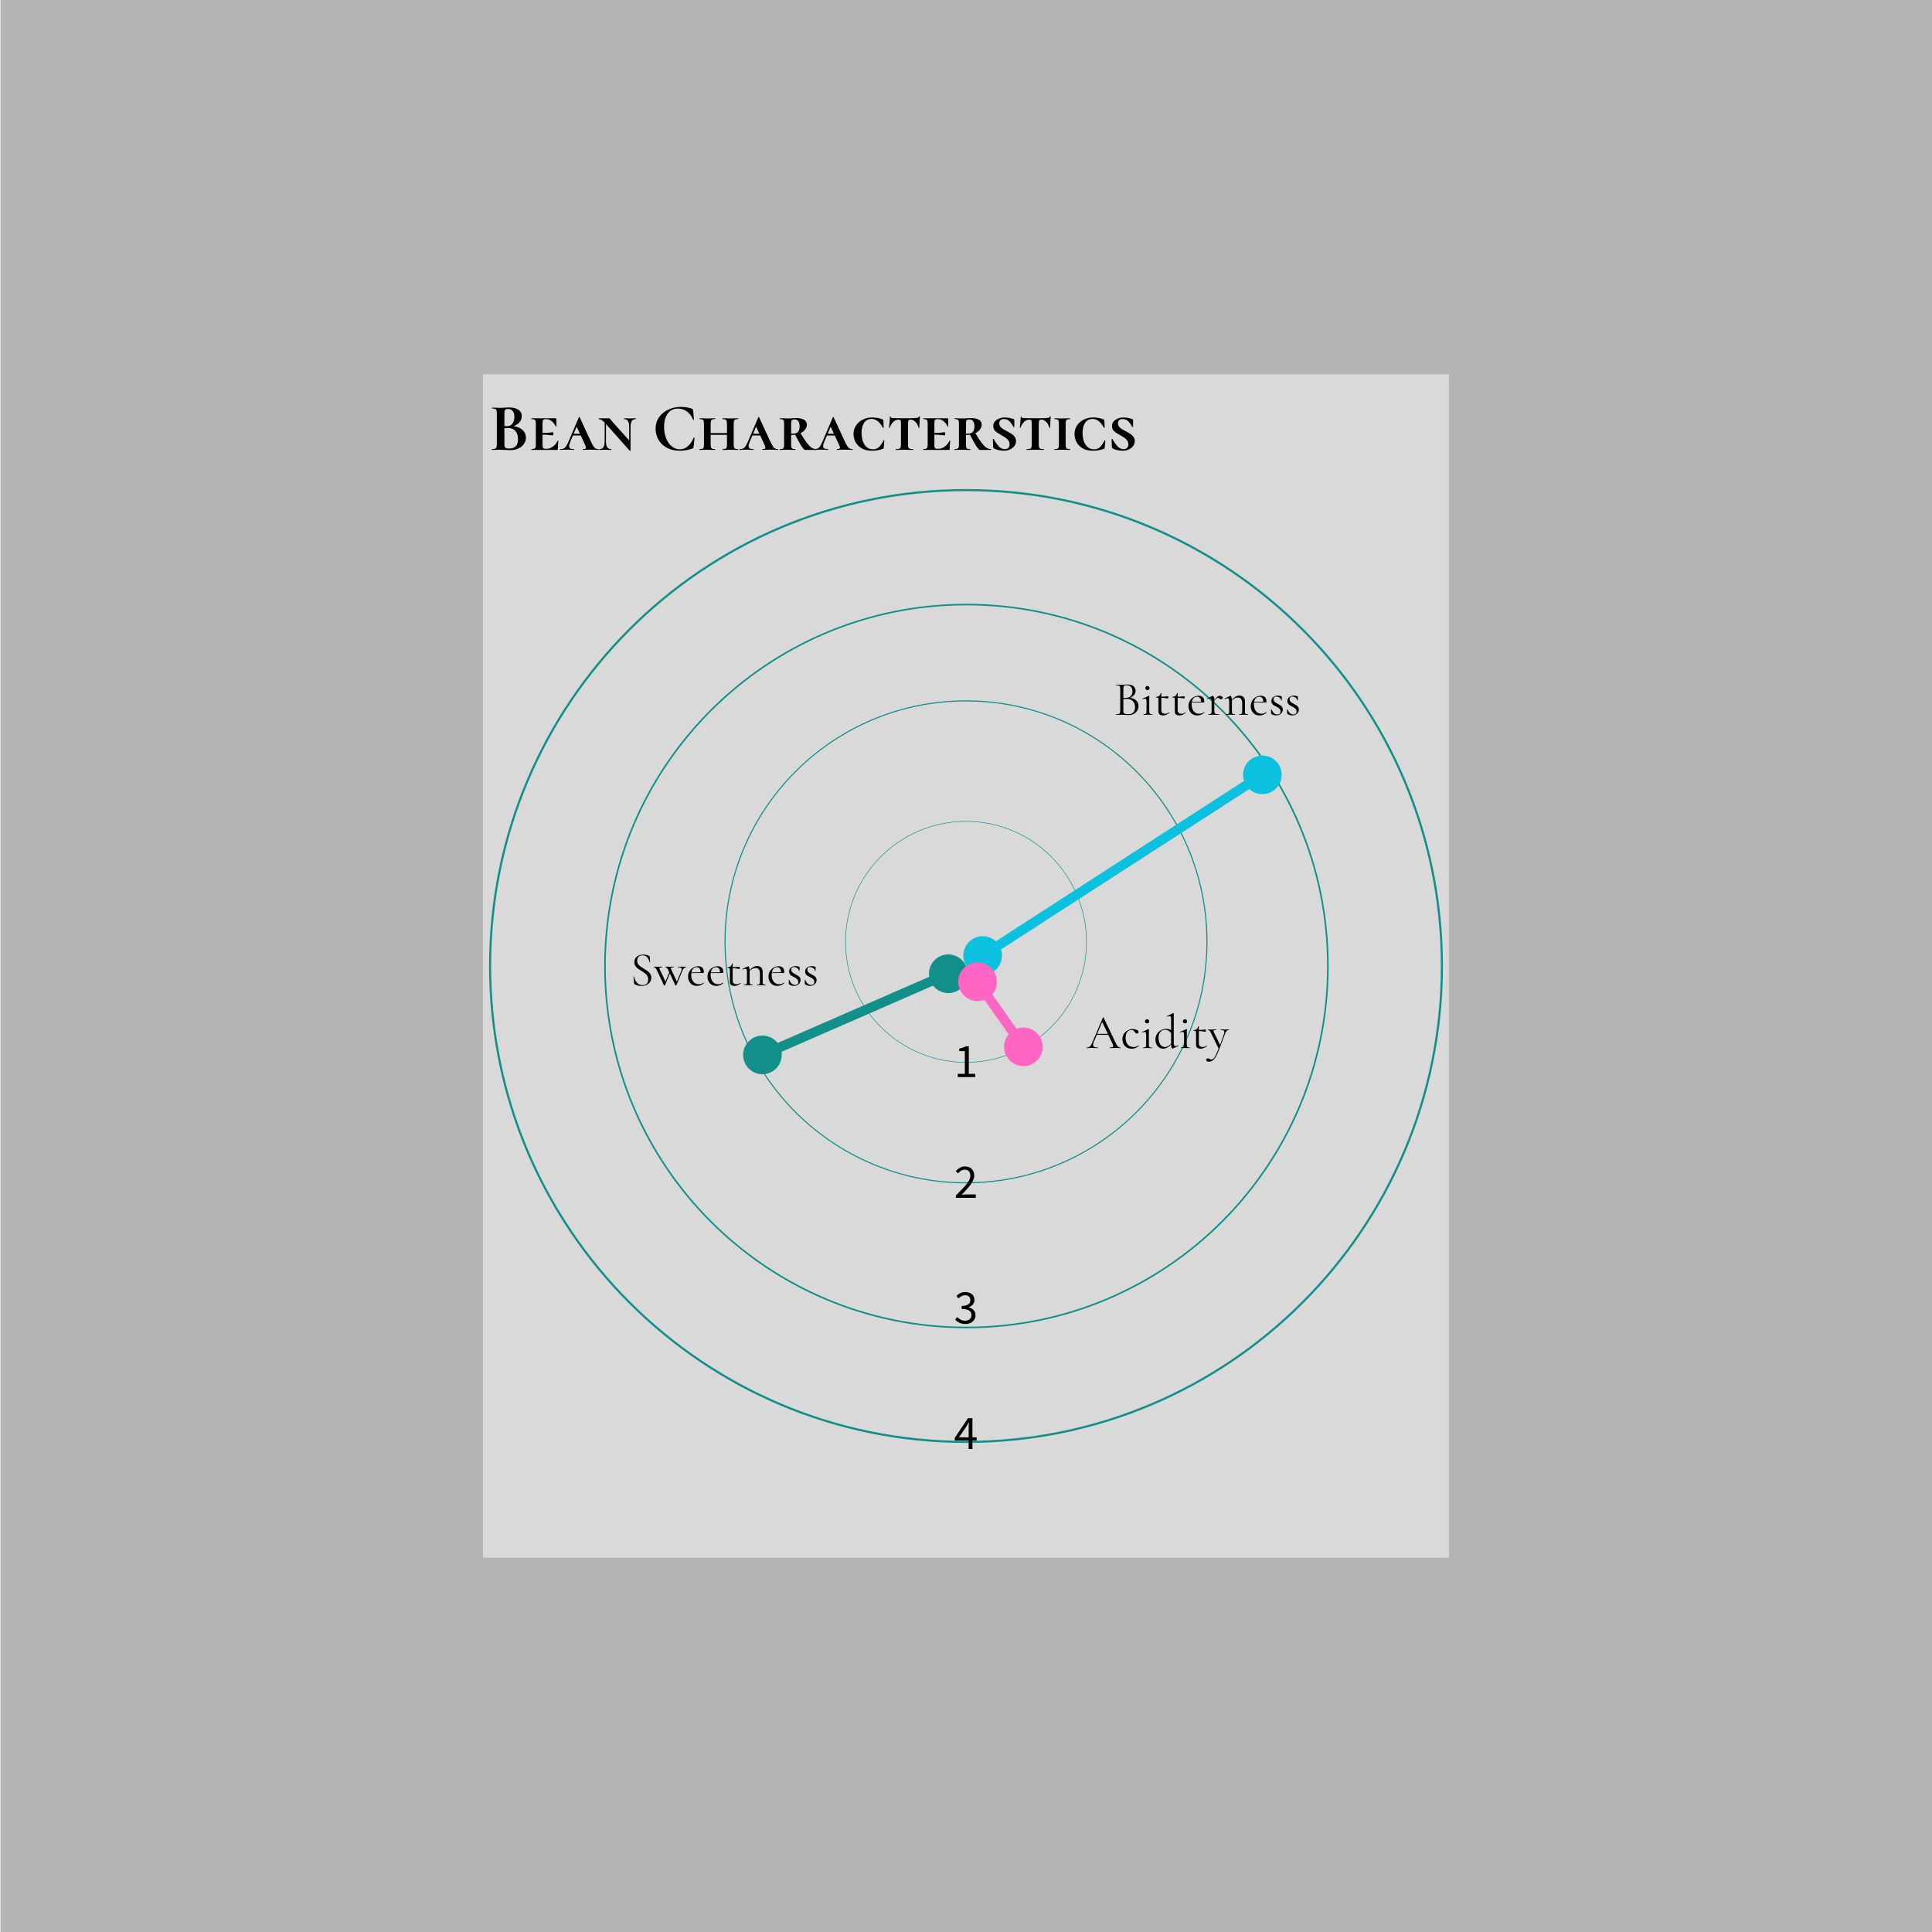 <svg xmlns="http://www.w3.org/2000/svg" xmlns:xlink="http://www.w3.org/1999/xlink" width="800" zoomAndPan="magnify" viewBox="0 0 600 600" height="800" preserveAspectRatio="xMidYMid meet" version="1.0"><defs><g/><clipPath id="29b9cfe423"><path d="M 0.137 0.008 L 600 0.008 L 600 600 L 0.137 600 Z M 0.137 0.008 " clip-rule="nonzero"/></clipPath><clipPath id="20167b7e55"><path d="M 0.137 0.008 L 600 0.008 L 600 600 L 0.137 600 Z M 0.137 0.008 " clip-rule="nonzero"/></clipPath><clipPath id="bb5aff808a"><rect x="0" width="600" y="0" height="600"/></clipPath><clipPath id="b2f98b628e"><path d="M 150 116.25 L 450 116.25 L 450 483.75 L 150 483.75 Z M 150 116.25 " clip-rule="nonzero"/></clipPath><clipPath id="b929589571"><path d="M 0 0.25 L 300 0.25 L 300 367.75 L 0 367.75 Z M 0 0.25 " clip-rule="nonzero"/></clipPath><clipPath id="3187ee1bd6"><rect x="0" width="300" y="0" height="368"/></clipPath><clipPath id="02b817f6db"><path d="M 151.875 151.875 L 448.125 151.875 L 448.125 448.125 L 151.875 448.125 Z M 151.875 151.875 " clip-rule="nonzero"/></clipPath><clipPath id="226fec4b52"><path d="M 187.637 187.508 L 412.637 187.508 L 412.637 412.508 L 187.637 412.508 Z M 187.637 187.508 " clip-rule="nonzero"/></clipPath><clipPath id="a33ebdc0c8"><path d="M 225 217.5 L 375 217.5 L 375 367.5 L 225 367.5 Z M 225 217.5 " clip-rule="nonzero"/></clipPath><clipPath id="f5b2a95142"><path d="M 262.5 255 L 337.5 255 L 337.5 330 L 262.5 330 Z M 262.5 255 " clip-rule="nonzero"/></clipPath></defs><rect x="-60" width="720" fill="#ffffff" y="-60" height="720" fill-opacity="1"/><rect x="-60" width="720" fill="#ffffff" y="-60" height="720" fill-opacity="1"/><g clip-path="url(#29b9cfe423)"><g transform="matrix(1, 0, 0, 1, 0, -0)"><g clip-path="url(#bb5aff808a)"><g clip-path="url(#20167b7e55)"><path fill="#b4b4b4" d="M 0.137 0.008 L 600.137 0.008 L 600.137 600.008 L 0.137 600.008 Z M 0.137 0.008 " fill-opacity="1" fill-rule="nonzero"/></g></g></g></g><g clip-path="url(#b2f98b628e)"><g transform="matrix(1, 0, 0, 1, 150, 116)"><g clip-path="url(#3187ee1bd6)"><g clip-path="url(#b929589571)"><path fill="#d9d9d9" d="M 0 0.25 L 300 0.25 L 300 368.219 L 0 368.219 Z M 0 0.25 " fill-opacity="1" fill-rule="nonzero"/></g></g></g></g><g clip-path="url(#02b817f6db)"><path fill="#128f89" d="M 300 152.531 C 218.555 152.531 152.531 218.555 152.531 300 C 152.531 381.445 218.555 447.469 300 447.469 C 381.445 447.469 447.469 381.445 447.469 300 C 447.469 218.555 381.445 152.531 300 152.531 Z M 151.875 300 C 151.875 218.191 218.191 151.875 300 151.875 C 381.805 151.875 448.125 218.191 448.125 300 C 448.125 381.805 381.805 448.125 300 448.125 C 218.191 448.125 151.875 381.805 151.875 300 Z M 151.875 300 " fill-opacity="1" fill-rule="evenodd"/></g><g clip-path="url(#226fec4b52)"><path fill="#128f89" d="M 300.137 188.004 C 238.277 188.004 188.133 238.148 188.133 300.008 C 188.133 361.863 238.277 412.008 300.137 412.008 C 361.992 412.008 412.137 361.863 412.137 300.008 C 412.137 238.148 361.992 188.004 300.137 188.004 Z M 187.637 300.008 C 187.637 237.875 238.004 187.508 300.137 187.508 C 362.266 187.508 412.637 237.875 412.637 300.008 C 412.637 362.137 362.266 412.508 300.137 412.508 C 238.004 412.508 187.637 362.137 187.637 300.008 Z M 187.637 300.008 " fill-opacity="1" fill-rule="evenodd"/></g><g clip-path="url(#a33ebdc0c8)"><path fill="#128f89" d="M 300 217.832 C 258.762 217.832 225.332 251.262 225.332 292.5 C 225.332 333.738 258.762 367.168 300 367.168 C 341.238 367.168 374.668 333.738 374.668 292.5 C 374.668 251.262 341.238 217.832 300 217.832 Z M 225 292.5 C 225 251.078 258.578 217.5 300 217.5 C 341.422 217.5 375 251.078 375 292.5 C 375 333.922 341.422 367.5 300 367.5 C 258.578 367.5 225 333.922 225 292.5 Z M 225 292.5 " fill-opacity="1" fill-rule="evenodd"/></g><g clip-path="url(#f5b2a95142)"><path fill="#128f89" d="M 300 255.168 C 279.383 255.168 262.668 271.883 262.668 292.5 C 262.668 313.121 279.383 329.832 300 329.832 C 320.621 329.832 337.332 313.121 337.332 292.5 C 337.332 271.883 320.621 255.168 300 255.168 Z M 262.5 292.5 C 262.5 271.789 279.289 255 300 255 C 320.711 255 337.5 271.789 337.5 292.5 C 337.5 313.211 320.711 330 300 330 C 279.289 330 262.5 313.211 262.5 292.5 Z M 262.5 292.5 " fill-opacity="1" fill-rule="evenodd"/></g><path stroke-linecap="butt" transform="matrix(0.63, -0.407, 0.407, 0.63, 299.321, 298.745)" fill="none" stroke-linejoin="miter" d="M 15 2.001 L 138.879 2.001 " stroke="#0cc0df" stroke-width="4" stroke-opacity="1" stroke-miterlimit="4"/><path stroke-linecap="round" transform="matrix(0.63, -0.407, 0.407, 0.63, 299.321, 298.745)" fill-opacity="1" fill="#0cc0df" fill-rule="nonzero" stroke-linejoin="round" d="M 1.999 2 C 1.999 -1.311 4.686 -4.003 8.001 -4.001 C 11.312 -4.001 13.997 -1.313 14.002 2.001 C 14.002 5.313 11.314 7.997 8 8.002 C 4.684 7.999 2 5.311 1.999 2 " stroke="#0cc0df" stroke-width="4" stroke-opacity="1" stroke-miterlimit="4"/><path stroke-linecap="round" transform="matrix(0.63, -0.407, 0.407, 0.63, 299.321, 298.745)" fill-opacity="1" fill="#0cc0df" fill-rule="nonzero" stroke-linejoin="round" d="M 151.882 1.998 C 151.88 5.314 149.196 8.001 145.88 7.999 C 142.569 7.999 139.882 5.315 139.88 1.997 C 139.879 -1.314 142.568 -3.999 145.879 -3.999 C 149.195 -3.997 151.882 -1.313 151.882 1.998 " stroke="#0cc0df" stroke-width="4" stroke-opacity="1" stroke-miterlimit="4"/><g fill="#000000" fill-opacity="1"><g transform="translate(296.262, 334.5)"><g><path d="M 1.188 0 L 1.188 -1.016 L 3.375 -1.016 L 3.375 -8.062 L 1.641 -8.062 L 1.641 -8.859 C 2.078 -8.941 2.457 -9.039 2.781 -9.156 C 3.102 -9.27 3.395 -9.406 3.656 -9.562 L 4.609 -9.562 L 4.609 -1.016 L 6.578 -1.016 L 6.578 0 Z M 1.188 0 "/></g></g></g><g fill="#000000" fill-opacity="1"><g transform="translate(296.262, 372)"><g><path d="M 0.594 0 L 0.594 -0.734 C 1.32 -1.453 1.961 -2.102 2.516 -2.688 C 3.078 -3.27 3.547 -3.805 3.922 -4.297 C 4.305 -4.797 4.598 -5.25 4.797 -5.656 C 4.992 -6.07 5.094 -6.477 5.094 -6.875 C 5.094 -7.414 4.941 -7.863 4.641 -8.219 C 4.348 -8.57 3.895 -8.75 3.281 -8.75 C 2.883 -8.75 2.516 -8.633 2.172 -8.406 C 1.836 -8.176 1.531 -7.906 1.25 -7.594 L 0.547 -8.297 C 0.941 -8.734 1.363 -9.082 1.812 -9.344 C 2.258 -9.613 2.801 -9.75 3.438 -9.75 C 4.32 -9.75 5.02 -9.488 5.531 -8.969 C 6.039 -8.457 6.297 -7.781 6.297 -6.938 C 6.297 -6.477 6.195 -6.02 6 -5.562 C 5.812 -5.113 5.547 -4.645 5.203 -4.156 C 4.859 -3.676 4.445 -3.172 3.969 -2.641 C 3.488 -2.117 2.969 -1.562 2.406 -0.969 C 2.664 -0.988 2.93 -1.008 3.203 -1.031 C 3.484 -1.051 3.75 -1.062 4 -1.062 L 6.781 -1.062 L 6.781 0 Z M 0.594 0 "/></g></g></g><path stroke-linecap="butt" transform="matrix(-0.687, 0.3, -0.3, -0.687, 300.591, 301.377)" fill="none" stroke-linejoin="miter" d="M 14.999 2.002 L 85.016 1.999 " stroke="#128f89" stroke-width="4" stroke-opacity="1" stroke-miterlimit="4"/><path stroke-linecap="round" transform="matrix(-0.687, 0.3, -0.3, -0.687, 300.591, 301.377)" fill-opacity="1" fill="#128f89" fill-rule="nonzero" stroke-linejoin="round" d="M 1.998 2 C 2 -1.312 4.684 -4 7.998 -4.002 C 11.315 -3.998 14.003 -1.314 14.001 1.998 C 14.001 5.317 11.312 8.002 8 8 C 4.688 7.998 2.001 5.314 1.998 2 " stroke="#128f89" stroke-width="4" stroke-opacity="1" stroke-miterlimit="4"/><path stroke-linecap="round" transform="matrix(-0.687, 0.3, -0.3, -0.687, 300.591, 301.377)" fill-opacity="1" fill="#128f89" fill-rule="nonzero" stroke-linejoin="round" d="M 98.012 1.999 C 98.015 5.313 95.326 7.998 92.012 8.001 C 88.699 7.999 86.012 5.315 86.014 2.003 C 86.013 -1.316 88.702 -4.001 92.014 -3.999 C 95.327 -3.997 98.014 -1.313 98.012 1.999 " stroke="#128f89" stroke-width="4" stroke-opacity="1" stroke-miterlimit="4"/><path stroke-linecap="butt" transform="matrix(0.432, 0.613, -0.613, 0.432, 301.361, 299.142)" fill="none" stroke-linejoin="miter" d="M 15 1.998 L 33.942 1.999 " stroke="#ff66c4" stroke-width="4" stroke-opacity="1" stroke-miterlimit="4"/><path stroke-linecap="round" transform="matrix(0.432, 0.613, -0.613, 0.432, 301.361, 299.142)" fill-opacity="1" fill="#ff66c4" fill-rule="nonzero" stroke-linejoin="round" d="M 2.002 2.001 C 2.001 -1.314 4.688 -4.002 8 -3.998 C 11.314 -3.999 14.002 -1.313 13.999 1.999 C 14 5.314 11.314 8.002 8.002 7.998 C 4.687 7.999 1.999 5.313 2.002 2.001 " stroke="#ff66c4" stroke-width="4" stroke-opacity="1" stroke-miterlimit="4"/><path stroke-linecap="round" transform="matrix(0.432, 0.613, -0.613, 0.432, 301.361, 299.142)" fill-opacity="1" fill="#ff66c4" fill-rule="nonzero" stroke-linejoin="round" d="M 46.937 2 C 46.938 5.315 44.255 7.999 40.94 8 C 37.625 8.001 34.937 5.314 34.94 2.002 C 34.939 -1.313 37.626 -4 40.941 -4.001 C 44.252 -3.998 46.94 -1.312 46.937 2 " stroke="#ff66c4" stroke-width="4" stroke-opacity="1" stroke-miterlimit="4"/><g fill="#000000" fill-opacity="1"><g transform="translate(296.262, 411)"><g><path d="M 3.547 0.188 C 3.16 0.188 2.812 0.145 2.5 0.062 C 2.188 -0.008 1.898 -0.109 1.641 -0.234 C 1.379 -0.359 1.145 -0.5 0.938 -0.656 C 0.727 -0.82 0.547 -0.992 0.391 -1.172 L 1.016 -1.984 C 1.305 -1.68 1.645 -1.414 2.031 -1.188 C 2.414 -0.957 2.895 -0.844 3.469 -0.844 C 4.039 -0.844 4.508 -1 4.875 -1.312 C 5.25 -1.625 5.438 -2.051 5.438 -2.594 C 5.438 -2.875 5.383 -3.129 5.281 -3.359 C 5.176 -3.598 5.004 -3.801 4.766 -3.969 C 4.523 -4.145 4.207 -4.273 3.812 -4.359 C 3.426 -4.453 2.953 -4.5 2.391 -4.5 L 2.391 -5.438 C 2.898 -5.438 3.328 -5.484 3.672 -5.578 C 4.016 -5.672 4.289 -5.797 4.5 -5.953 C 4.719 -6.109 4.867 -6.297 4.953 -6.516 C 5.047 -6.742 5.094 -6.984 5.094 -7.234 C 5.094 -7.703 4.945 -8.07 4.656 -8.344 C 4.363 -8.613 3.961 -8.75 3.453 -8.75 C 3.047 -8.75 2.676 -8.656 2.344 -8.469 C 2.008 -8.289 1.695 -8.055 1.406 -7.766 L 0.75 -8.547 C 1.125 -8.898 1.531 -9.188 1.969 -9.406 C 2.414 -9.633 2.926 -9.75 3.5 -9.75 C 3.914 -9.75 4.297 -9.691 4.641 -9.578 C 4.992 -9.473 5.297 -9.316 5.547 -9.109 C 5.805 -8.91 6.004 -8.66 6.141 -8.359 C 6.285 -8.055 6.359 -7.707 6.359 -7.312 C 6.359 -6.738 6.195 -6.266 5.875 -5.891 C 5.562 -5.523 5.145 -5.242 4.625 -5.047 L 4.625 -4.984 C 4.914 -4.91 5.188 -4.805 5.438 -4.672 C 5.688 -4.535 5.906 -4.363 6.094 -4.156 C 6.281 -3.957 6.426 -3.723 6.531 -3.453 C 6.633 -3.18 6.688 -2.879 6.688 -2.547 C 6.688 -2.129 6.602 -1.75 6.438 -1.406 C 6.27 -1.07 6.047 -0.785 5.766 -0.547 C 5.484 -0.305 5.148 -0.125 4.766 0 C 4.391 0.125 3.984 0.188 3.547 0.188 Z M 3.547 0.188 "/></g></g></g><g fill="#000000" fill-opacity="1"><g transform="translate(296.262, 450)"><g><path d="M 4.562 0 L 4.562 -2.641 L 0.25 -2.641 L 0.25 -3.453 L 4.344 -9.562 L 5.734 -9.562 L 5.734 -3.625 L 7.031 -3.625 L 7.031 -2.641 L 5.734 -2.641 L 5.734 0 Z M 1.562 -3.625 L 4.562 -3.625 L 4.562 -6.406 C 4.562 -6.664 4.566 -6.973 4.578 -7.328 C 4.598 -7.68 4.617 -7.988 4.641 -8.25 L 4.578 -8.25 C 4.453 -8.02 4.32 -7.797 4.188 -7.578 C 4.062 -7.359 3.93 -7.133 3.797 -6.906 Z M 1.562 -3.625 "/></g></g></g><g fill="#000000" fill-opacity="1"><g transform="translate(195.709, 306)"><g><path d="M 2.172 -7.625 C 2.172 -7.227 2.266 -6.883 2.453 -6.594 C 2.648 -6.312 2.883 -6.07 3.156 -5.875 C 3.426 -5.676 3.805 -5.43 4.297 -5.141 C 4.816 -4.828 5.219 -4.562 5.5 -4.344 C 5.789 -4.133 6.039 -3.867 6.25 -3.547 C 6.457 -3.223 6.562 -2.836 6.562 -2.391 C 6.562 -1.91 6.438 -1.473 6.188 -1.078 C 5.945 -0.691 5.594 -0.383 5.125 -0.156 C 4.664 0.07 4.113 0.188 3.469 0.188 C 2.695 0.188 1.988 0.008 1.344 -0.344 C 1.301 -0.375 1.27 -0.41 1.25 -0.453 C 1.238 -0.492 1.227 -0.551 1.219 -0.625 L 1.016 -2.672 C 1.004 -2.711 1.023 -2.738 1.078 -2.75 C 1.141 -2.758 1.176 -2.742 1.188 -2.703 C 1.344 -1.984 1.641 -1.363 2.078 -0.844 C 2.516 -0.32 3.094 -0.062 3.812 -0.062 C 4.312 -0.062 4.734 -0.195 5.078 -0.469 C 5.422 -0.75 5.594 -1.188 5.594 -1.781 C 5.594 -2.227 5.492 -2.617 5.297 -2.953 C 5.098 -3.285 4.852 -3.555 4.562 -3.766 C 4.281 -3.984 3.895 -4.238 3.406 -4.531 C 2.926 -4.82 2.547 -5.07 2.266 -5.281 C 1.992 -5.488 1.766 -5.754 1.578 -6.078 C 1.391 -6.398 1.297 -6.773 1.297 -7.203 C 1.297 -7.703 1.426 -8.129 1.688 -8.484 C 1.945 -8.836 2.289 -9.102 2.719 -9.281 C 3.145 -9.457 3.598 -9.547 4.078 -9.547 C 4.672 -9.547 5.254 -9.426 5.828 -9.188 C 5.984 -9.133 6.062 -9.047 6.062 -8.922 L 6.172 -7.203 C 6.172 -7.16 6.145 -7.141 6.094 -7.141 C 6.039 -7.141 6.008 -7.16 6 -7.203 C 5.914 -7.723 5.695 -8.203 5.344 -8.641 C 5 -9.086 4.5 -9.312 3.844 -9.312 C 3.281 -9.312 2.859 -9.148 2.578 -8.828 C 2.305 -8.504 2.172 -8.102 2.172 -7.625 Z M 2.172 -7.625 "/></g></g></g><g fill="#000000" fill-opacity="1"><g transform="translate(203.074, 306)"><g><path d="M 9.984 -5.797 C 10.016 -5.797 10.031 -5.766 10.031 -5.703 C 10.031 -5.641 10.016 -5.609 9.984 -5.609 C 9.742 -5.609 9.535 -5.523 9.359 -5.359 C 9.191 -5.203 9.02 -4.922 8.844 -4.516 L 6.984 -0.016 C 6.973 0.023 6.922 0.047 6.828 0.047 C 6.723 0.047 6.664 0.023 6.656 -0.016 L 4.969 -3.656 L 3.438 -0.016 C 3.426 0.023 3.367 0.047 3.266 0.047 C 3.172 0.047 3.117 0.023 3.109 -0.016 L 1 -4.547 C 0.801 -4.973 0.633 -5.254 0.5 -5.391 C 0.363 -5.535 0.195 -5.609 0 -5.609 C -0.031 -5.609 -0.047 -5.641 -0.047 -5.703 C -0.047 -5.766 -0.031 -5.797 0 -5.797 C 0.195 -5.797 0.352 -5.789 0.469 -5.781 L 1.031 -5.766 L 1.938 -5.781 C 2.082 -5.789 2.297 -5.797 2.578 -5.797 C 2.609 -5.797 2.625 -5.766 2.625 -5.703 C 2.625 -5.641 2.609 -5.609 2.578 -5.609 C 2.297 -5.609 2.078 -5.578 1.922 -5.516 C 1.773 -5.461 1.703 -5.375 1.703 -5.25 C 1.703 -5.176 1.723 -5.102 1.766 -5.031 L 3.594 -1.172 L 4.781 -4.016 L 4.547 -4.547 C 4.348 -4.973 4.18 -5.254 4.047 -5.391 C 3.922 -5.535 3.758 -5.609 3.562 -5.609 C 3.551 -5.609 3.547 -5.641 3.547 -5.703 C 3.547 -5.766 3.551 -5.797 3.562 -5.797 C 3.77 -5.797 3.922 -5.789 4.016 -5.781 L 4.578 -5.766 L 5.547 -5.781 C 5.691 -5.789 5.883 -5.797 6.125 -5.797 C 6.156 -5.797 6.172 -5.766 6.172 -5.703 C 6.172 -5.641 6.156 -5.609 6.125 -5.609 C 5.551 -5.609 5.266 -5.488 5.266 -5.25 C 5.266 -5.176 5.285 -5.102 5.328 -5.031 L 7.141 -1.141 L 8.547 -4.594 C 8.617 -4.738 8.656 -4.883 8.656 -5.031 C 8.656 -5.227 8.555 -5.375 8.359 -5.469 C 8.172 -5.562 7.875 -5.609 7.469 -5.609 C 7.445 -5.609 7.438 -5.641 7.438 -5.703 C 7.438 -5.766 7.445 -5.797 7.469 -5.797 C 7.738 -5.797 7.941 -5.789 8.078 -5.781 L 8.984 -5.766 L 9.531 -5.781 C 9.625 -5.789 9.773 -5.797 9.984 -5.797 Z M 9.984 -5.797 "/></g></g></g><g fill="#000000" fill-opacity="1"><g transform="translate(213.139, 306)"><g><path d="M 5.391 -0.844 C 5.422 -0.844 5.445 -0.82 5.469 -0.781 C 5.488 -0.75 5.488 -0.719 5.469 -0.688 C 4.812 -0.102 4.082 0.188 3.281 0.188 C 2.707 0.188 2.211 0.051 1.797 -0.219 C 1.391 -0.488 1.078 -0.844 0.859 -1.281 C 0.648 -1.727 0.547 -2.203 0.547 -2.703 C 0.547 -3.285 0.68 -3.82 0.953 -4.312 C 1.234 -4.812 1.613 -5.203 2.094 -5.484 C 2.582 -5.773 3.117 -5.922 3.703 -5.922 C 4.266 -5.922 4.691 -5.77 4.984 -5.469 C 5.285 -5.176 5.438 -4.758 5.438 -4.219 C 5.438 -4.07 5.426 -3.969 5.406 -3.906 C 5.383 -3.852 5.344 -3.828 5.281 -3.828 L 1.562 -3.812 C 1.539 -3.594 1.531 -3.41 1.531 -3.266 C 1.531 -2.398 1.734 -1.695 2.141 -1.156 C 2.555 -0.613 3.133 -0.344 3.875 -0.344 C 4.164 -0.344 4.422 -0.379 4.641 -0.453 C 4.859 -0.535 5.102 -0.664 5.375 -0.844 Z M 3.203 -5.625 C 2.773 -5.625 2.422 -5.477 2.141 -5.188 C 1.859 -4.906 1.676 -4.508 1.594 -4 L 4.438 -4.062 C 4.438 -4.57 4.328 -4.957 4.109 -5.219 C 3.891 -5.488 3.586 -5.625 3.203 -5.625 Z M 3.203 -5.625 "/></g></g></g><g fill="#000000" fill-opacity="1"><g transform="translate(219.169, 306)"><g><path d="M 5.391 -0.844 C 5.422 -0.844 5.445 -0.82 5.469 -0.781 C 5.488 -0.75 5.488 -0.719 5.469 -0.688 C 4.812 -0.102 4.082 0.188 3.281 0.188 C 2.707 0.188 2.211 0.051 1.797 -0.219 C 1.391 -0.488 1.078 -0.844 0.859 -1.281 C 0.648 -1.727 0.547 -2.203 0.547 -2.703 C 0.547 -3.285 0.68 -3.82 0.953 -4.312 C 1.234 -4.812 1.613 -5.203 2.094 -5.484 C 2.582 -5.773 3.117 -5.922 3.703 -5.922 C 4.266 -5.922 4.691 -5.77 4.984 -5.469 C 5.285 -5.176 5.438 -4.758 5.438 -4.219 C 5.438 -4.07 5.426 -3.969 5.406 -3.906 C 5.383 -3.852 5.344 -3.828 5.281 -3.828 L 1.562 -3.812 C 1.539 -3.594 1.531 -3.41 1.531 -3.266 C 1.531 -2.398 1.734 -1.695 2.141 -1.156 C 2.555 -0.613 3.133 -0.344 3.875 -0.344 C 4.164 -0.344 4.422 -0.379 4.641 -0.453 C 4.859 -0.535 5.102 -0.664 5.375 -0.844 Z M 3.203 -5.625 C 2.773 -5.625 2.422 -5.477 2.141 -5.188 C 1.859 -4.906 1.676 -4.508 1.594 -4 L 4.438 -4.062 C 4.438 -4.57 4.328 -4.957 4.109 -5.219 C 3.891 -5.488 3.586 -5.625 3.203 -5.625 Z M 3.203 -5.625 "/></g></g></g><g fill="#000000" fill-opacity="1"><g transform="translate(225.289, 306)"><g><path d="M 4.672 -0.781 C 4.703 -0.781 4.727 -0.754 4.75 -0.703 C 4.77 -0.66 4.766 -0.629 4.734 -0.609 C 4.367 -0.328 4.035 -0.125 3.734 0 C 3.441 0.125 3.133 0.188 2.812 0.188 C 2.395 0.188 2.051 0.094 1.781 -0.094 C 1.508 -0.289 1.375 -0.609 1.375 -1.047 L 1.375 -4.578 C 1.375 -4.836 1.359 -5.02 1.328 -5.125 C 1.297 -5.238 1.227 -5.312 1.125 -5.344 C 1.02 -5.383 0.848 -5.406 0.609 -5.406 C 0.578 -5.406 0.562 -5.438 0.562 -5.5 C 0.562 -5.562 0.578 -5.594 0.609 -5.594 C 1.016 -5.602 1.344 -5.707 1.594 -5.906 C 1.844 -6.113 1.988 -6.391 2.031 -6.734 C 2.031 -6.766 2.066 -6.781 2.141 -6.781 C 2.211 -6.781 2.25 -6.766 2.25 -6.734 L 2.25 -5.625 C 2.75 -5.633 3.441 -5.688 4.328 -5.781 C 4.348 -5.781 4.367 -5.738 4.391 -5.656 C 4.422 -5.582 4.438 -5.504 4.438 -5.422 C 4.438 -5.336 4.414 -5.254 4.375 -5.172 C 4.344 -5.086 4.312 -5.051 4.281 -5.062 C 3.727 -5.195 3.051 -5.273 2.25 -5.297 L 2.25 -1.562 C 2.25 -1.145 2.348 -0.836 2.547 -0.641 C 2.754 -0.441 3.051 -0.344 3.438 -0.344 C 3.875 -0.344 4.273 -0.484 4.641 -0.766 Z M 4.672 -0.781 "/></g></g></g><g fill="#000000" fill-opacity="1"><g transform="translate(230.359, 306)"><g><path d="M 7.422 -0.188 C 7.453 -0.188 7.469 -0.156 7.469 -0.094 C 7.469 -0.031 7.453 0 7.422 0 C 7.191 0 7.016 -0.004 6.891 -0.016 L 6.078 -0.031 L 5.25 -0.016 C 5.125 -0.004 4.941 0 4.703 0 C 4.68 0 4.672 -0.031 4.672 -0.094 C 4.672 -0.156 4.68 -0.188 4.703 -0.188 C 4.973 -0.188 5.172 -0.211 5.297 -0.266 C 5.43 -0.316 5.52 -0.41 5.562 -0.547 C 5.613 -0.691 5.641 -0.914 5.641 -1.219 L 5.641 -3.641 C 5.641 -4.234 5.523 -4.672 5.297 -4.953 C 5.078 -5.234 4.734 -5.375 4.266 -5.375 C 3.953 -5.375 3.633 -5.289 3.312 -5.125 C 3 -4.957 2.711 -4.727 2.453 -4.438 L 2.453 -1.219 C 2.453 -0.914 2.473 -0.691 2.516 -0.547 C 2.566 -0.41 2.656 -0.316 2.781 -0.266 C 2.914 -0.211 3.117 -0.188 3.391 -0.188 C 3.422 -0.188 3.438 -0.156 3.438 -0.094 C 3.438 -0.031 3.422 0 3.391 0 C 3.16 0 2.977 -0.004 2.844 -0.016 L 2.047 -0.031 L 1.219 -0.016 C 1.082 -0.004 0.898 0 0.672 0 C 0.641 0 0.625 -0.031 0.625 -0.094 C 0.625 -0.156 0.641 -0.188 0.672 -0.188 C 0.941 -0.188 1.141 -0.211 1.266 -0.266 C 1.398 -0.316 1.488 -0.41 1.531 -0.547 C 1.582 -0.691 1.609 -0.914 1.609 -1.219 L 1.609 -4.188 C 1.609 -4.52 1.566 -4.758 1.484 -4.906 C 1.398 -5.062 1.266 -5.141 1.078 -5.141 C 0.922 -5.141 0.648 -5.066 0.266 -4.922 L 0.234 -4.922 C 0.203 -4.922 0.176 -4.941 0.156 -4.984 C 0.145 -5.035 0.156 -5.066 0.188 -5.078 L 1.938 -5.906 L 2.031 -5.922 C 2.113 -5.922 2.203 -5.805 2.297 -5.578 C 2.398 -5.348 2.453 -5.051 2.453 -4.688 C 2.836 -5.133 3.219 -5.461 3.594 -5.672 C 3.969 -5.879 4.352 -5.984 4.75 -5.984 C 5.312 -5.984 5.742 -5.828 6.047 -5.516 C 6.348 -5.211 6.5 -4.758 6.5 -4.156 L 6.5 -1.219 C 6.5 -0.914 6.52 -0.691 6.562 -0.547 C 6.602 -0.41 6.688 -0.316 6.812 -0.266 C 6.945 -0.211 7.148 -0.188 7.422 -0.188 Z M 7.422 -0.188 "/></g></g></g><g fill="#000000" fill-opacity="1"><g transform="translate(238.114, 306)"><g><path d="M 5.391 -0.844 C 5.422 -0.844 5.445 -0.82 5.469 -0.781 C 5.488 -0.75 5.488 -0.719 5.469 -0.688 C 4.812 -0.102 4.082 0.188 3.281 0.188 C 2.707 0.188 2.211 0.051 1.797 -0.219 C 1.391 -0.488 1.078 -0.844 0.859 -1.281 C 0.648 -1.727 0.547 -2.203 0.547 -2.703 C 0.547 -3.285 0.68 -3.82 0.953 -4.312 C 1.234 -4.812 1.613 -5.203 2.094 -5.484 C 2.582 -5.773 3.117 -5.922 3.703 -5.922 C 4.266 -5.922 4.691 -5.77 4.984 -5.469 C 5.285 -5.176 5.438 -4.758 5.438 -4.219 C 5.438 -4.07 5.426 -3.969 5.406 -3.906 C 5.383 -3.852 5.344 -3.828 5.281 -3.828 L 1.562 -3.812 C 1.539 -3.594 1.531 -3.41 1.531 -3.266 C 1.531 -2.398 1.734 -1.695 2.141 -1.156 C 2.555 -0.613 3.133 -0.344 3.875 -0.344 C 4.164 -0.344 4.422 -0.379 4.641 -0.453 C 4.859 -0.535 5.102 -0.664 5.375 -0.844 Z M 3.203 -5.625 C 2.773 -5.625 2.422 -5.477 2.141 -5.188 C 1.859 -4.906 1.676 -4.508 1.594 -4 L 4.438 -4.062 C 4.438 -4.57 4.328 -4.957 4.109 -5.219 C 3.891 -5.488 3.586 -5.625 3.203 -5.625 Z M 3.203 -5.625 "/></g></g></g><g fill="#000000" fill-opacity="1"><g transform="translate(244.234, 306)"><g><path d="M 1.516 -4.875 C 1.516 -4.52 1.629 -4.238 1.859 -4.031 C 2.086 -3.832 2.422 -3.617 2.859 -3.391 C 3.211 -3.211 3.484 -3.055 3.672 -2.922 C 3.867 -2.797 4.035 -2.625 4.172 -2.406 C 4.316 -2.195 4.391 -1.945 4.391 -1.656 C 4.391 -1.145 4.195 -0.711 3.812 -0.359 C 3.438 -0.004 2.926 0.172 2.281 0.172 C 1.75 0.172 1.27 0.02 0.844 -0.281 C 0.781 -0.32 0.75 -0.383 0.75 -0.469 L 0.719 -1.641 C 0.719 -1.672 0.742 -1.688 0.797 -1.688 C 0.859 -1.688 0.895 -1.676 0.906 -1.656 C 1.094 -1.156 1.336 -0.773 1.641 -0.516 C 1.941 -0.254 2.297 -0.125 2.703 -0.125 C 3.023 -0.125 3.27 -0.203 3.438 -0.359 C 3.613 -0.516 3.691 -0.75 3.672 -1.062 C 3.66 -1.445 3.539 -1.738 3.312 -1.938 C 3.094 -2.145 2.758 -2.359 2.312 -2.578 C 1.977 -2.734 1.711 -2.875 1.516 -3 C 1.328 -3.133 1.164 -3.305 1.031 -3.516 C 0.895 -3.734 0.828 -4 0.828 -4.312 C 0.828 -4.844 1.031 -5.25 1.438 -5.531 C 1.844 -5.82 2.316 -5.969 2.859 -5.969 C 3.266 -5.969 3.629 -5.895 3.953 -5.75 C 4.016 -5.727 4.051 -5.703 4.062 -5.672 C 4.082 -5.648 4.094 -5.617 4.094 -5.578 C 4.094 -5.379 4.086 -5.223 4.078 -5.109 L 4.062 -4.484 C 4.062 -4.461 4.031 -4.453 3.969 -4.453 C 3.914 -4.453 3.891 -4.461 3.891 -4.484 C 3.891 -4.691 3.805 -4.891 3.641 -5.078 C 3.484 -5.266 3.285 -5.41 3.047 -5.516 C 2.805 -5.629 2.566 -5.688 2.328 -5.688 C 2.078 -5.688 1.879 -5.617 1.734 -5.484 C 1.586 -5.348 1.516 -5.145 1.516 -4.875 Z M 1.516 -4.875 "/></g></g></g><g fill="#000000" fill-opacity="1"><g transform="translate(249.214, 306)"><g><path d="M 1.516 -4.875 C 1.516 -4.52 1.629 -4.238 1.859 -4.031 C 2.086 -3.832 2.422 -3.617 2.859 -3.391 C 3.211 -3.211 3.484 -3.055 3.672 -2.922 C 3.867 -2.797 4.035 -2.625 4.172 -2.406 C 4.316 -2.195 4.391 -1.945 4.391 -1.656 C 4.391 -1.145 4.195 -0.711 3.812 -0.359 C 3.438 -0.004 2.926 0.172 2.281 0.172 C 1.75 0.172 1.27 0.02 0.844 -0.281 C 0.781 -0.32 0.75 -0.383 0.75 -0.469 L 0.719 -1.641 C 0.719 -1.672 0.742 -1.688 0.797 -1.688 C 0.859 -1.688 0.895 -1.676 0.906 -1.656 C 1.094 -1.156 1.336 -0.773 1.641 -0.516 C 1.941 -0.254 2.297 -0.125 2.703 -0.125 C 3.023 -0.125 3.27 -0.203 3.438 -0.359 C 3.613 -0.516 3.691 -0.75 3.672 -1.062 C 3.66 -1.445 3.539 -1.738 3.312 -1.938 C 3.094 -2.145 2.758 -2.359 2.312 -2.578 C 1.977 -2.734 1.711 -2.875 1.516 -3 C 1.328 -3.133 1.164 -3.305 1.031 -3.516 C 0.895 -3.734 0.828 -4 0.828 -4.312 C 0.828 -4.844 1.031 -5.25 1.438 -5.531 C 1.844 -5.82 2.316 -5.969 2.859 -5.969 C 3.266 -5.969 3.629 -5.895 3.953 -5.75 C 4.016 -5.727 4.051 -5.703 4.062 -5.672 C 4.082 -5.648 4.094 -5.617 4.094 -5.578 C 4.094 -5.379 4.086 -5.223 4.078 -5.109 L 4.062 -4.484 C 4.062 -4.461 4.031 -4.453 3.969 -4.453 C 3.914 -4.453 3.891 -4.461 3.891 -4.484 C 3.891 -4.691 3.805 -4.891 3.641 -5.078 C 3.484 -5.266 3.285 -5.41 3.047 -5.516 C 2.805 -5.629 2.566 -5.688 2.328 -5.688 C 2.078 -5.688 1.879 -5.617 1.734 -5.484 C 1.586 -5.348 1.516 -5.145 1.516 -4.875 Z M 1.516 -4.875 "/></g></g></g><g fill="#000000" fill-opacity="1"><g transform="translate(337.5, 325.5)"><g><path d="M 10.484 -0.188 C 10.523 -0.188 10.547 -0.156 10.547 -0.094 C 10.547 -0.031 10.523 0 10.484 0 C 10.297 0 10 -0.008 9.594 -0.031 C 9.195 -0.051 8.91 -0.062 8.734 -0.062 C 8.516 -0.062 8.234 -0.051 7.891 -0.031 C 7.566 -0.008 7.32 0 7.156 0 C 7.113 0 7.094 -0.031 7.094 -0.094 C 7.094 -0.156 7.113 -0.188 7.156 -0.188 C 7.52 -0.188 7.785 -0.219 7.953 -0.281 C 8.129 -0.352 8.219 -0.473 8.219 -0.641 C 8.219 -0.785 8.156 -1.004 8.031 -1.297 L 6.688 -4.125 L 3.125 -4.125 L 2.172 -1.906 C 2.035 -1.562 1.969 -1.285 1.969 -1.078 C 1.969 -0.766 2.086 -0.535 2.328 -0.391 C 2.578 -0.254 2.945 -0.188 3.438 -0.188 C 3.488 -0.188 3.516 -0.156 3.516 -0.094 C 3.516 -0.031 3.488 0 3.438 0 C 3.258 0 3 -0.008 2.656 -0.031 C 2.27 -0.051 1.941 -0.062 1.672 -0.062 C 1.41 -0.062 1.109 -0.051 0.766 -0.031 C 0.461 -0.008 0.211 0 0.016 0 C -0.035 0 -0.062 -0.031 -0.062 -0.094 C -0.062 -0.156 -0.035 -0.188 0.016 -0.188 C 0.297 -0.188 0.531 -0.238 0.719 -0.344 C 0.914 -0.445 1.102 -0.629 1.281 -0.891 C 1.457 -1.16 1.648 -1.547 1.859 -2.047 L 5.031 -9.516 C 5.051 -9.547 5.082 -9.562 5.125 -9.562 C 5.176 -9.562 5.207 -9.547 5.219 -9.516 L 8.766 -2.062 C 9.098 -1.312 9.383 -0.812 9.625 -0.562 C 9.863 -0.312 10.148 -0.188 10.484 -0.188 Z M 3.234 -4.422 L 6.562 -4.422 L 4.797 -8.125 Z M 3.234 -4.422 "/></g></g></g><g fill="#000000" fill-opacity="1"><g transform="translate(348.03, 325.5)"><g><path d="M 3.469 0.188 C 2.812 0.188 2.266 0.047 1.828 -0.234 C 1.391 -0.523 1.066 -0.895 0.859 -1.344 C 0.648 -1.801 0.547 -2.281 0.547 -2.781 C 0.547 -3.414 0.703 -3.969 1.016 -4.438 C 1.336 -4.914 1.75 -5.281 2.25 -5.531 C 2.758 -5.789 3.281 -5.922 3.812 -5.922 C 4.25 -5.922 4.648 -5.832 5.016 -5.656 C 5.379 -5.488 5.562 -5.273 5.562 -5.016 C 5.562 -4.879 5.516 -4.766 5.422 -4.672 C 5.328 -4.578 5.203 -4.531 5.047 -4.531 C 4.773 -4.531 4.551 -4.695 4.375 -5.031 C 4.25 -5.227 4.109 -5.375 3.953 -5.469 C 3.805 -5.57 3.594 -5.625 3.312 -5.625 C 2.75 -5.625 2.312 -5.406 2 -4.969 C 1.688 -4.531 1.531 -3.945 1.531 -3.219 C 1.531 -2.383 1.738 -1.695 2.156 -1.156 C 2.582 -0.613 3.211 -0.344 4.047 -0.344 C 4.66 -0.344 5.172 -0.508 5.578 -0.844 L 5.594 -0.844 C 5.625 -0.844 5.648 -0.828 5.672 -0.797 C 5.703 -0.766 5.707 -0.738 5.688 -0.719 C 5.332 -0.406 4.977 -0.176 4.625 -0.031 C 4.27 0.113 3.883 0.188 3.469 0.188 Z M 3.469 0.188 "/></g></g></g><g fill="#000000" fill-opacity="1"><g transform="translate(354.195, 325.5)"><g><path d="M 2.062 -7.688 C 1.844 -7.688 1.676 -7.738 1.562 -7.844 C 1.445 -7.957 1.391 -8.113 1.391 -8.312 C 1.391 -8.508 1.445 -8.66 1.562 -8.766 C 1.676 -8.879 1.844 -8.938 2.062 -8.938 C 2.258 -8.938 2.41 -8.879 2.516 -8.766 C 2.629 -8.66 2.688 -8.508 2.688 -8.312 C 2.688 -8.113 2.629 -7.957 2.516 -7.844 C 2.41 -7.738 2.258 -7.688 2.062 -7.688 Z M 0.797 0 C 0.773 0 0.766 -0.031 0.766 -0.094 C 0.766 -0.156 0.773 -0.188 0.797 -0.188 C 1.066 -0.188 1.27 -0.211 1.406 -0.266 C 1.539 -0.316 1.629 -0.414 1.672 -0.562 C 1.723 -0.707 1.75 -0.926 1.75 -1.219 L 1.75 -4.016 C 1.75 -4.379 1.711 -4.641 1.641 -4.797 C 1.566 -4.961 1.441 -5.047 1.266 -5.047 C 1.078 -5.047 0.848 -4.973 0.578 -4.828 L 0.562 -4.828 C 0.531 -4.828 0.504 -4.852 0.484 -4.906 C 0.461 -4.957 0.469 -4.992 0.5 -5.016 L 2.438 -5.906 L 2.5 -5.922 C 2.52 -5.922 2.547 -5.906 2.578 -5.875 C 2.609 -5.852 2.625 -5.832 2.625 -5.812 C 2.625 -5.738 2.617 -5.535 2.609 -5.203 C 2.598 -4.867 2.594 -4.477 2.594 -4.031 L 2.594 -1.219 C 2.594 -0.914 2.617 -0.691 2.672 -0.547 C 2.723 -0.41 2.812 -0.316 2.938 -0.266 C 3.07 -0.211 3.273 -0.188 3.547 -0.188 C 3.566 -0.188 3.578 -0.156 3.578 -0.094 C 3.578 -0.031 3.566 0 3.547 0 C 3.305 0 3.117 -0.004 2.984 -0.016 L 2.172 -0.031 L 1.359 -0.016 C 1.223 -0.004 1.035 0 0.797 0 Z M 0.797 0 "/></g></g></g><g fill="#000000" fill-opacity="1"><g transform="translate(358.29, 325.5)"><g><path d="M 7.594 -0.859 C 7.633 -0.859 7.66 -0.832 7.672 -0.781 C 7.68 -0.727 7.676 -0.691 7.656 -0.672 L 6 0.109 C 5.938 0.129 5.895 0.141 5.875 0.141 C 5.75 0.141 5.641 0.031 5.547 -0.188 C 5.461 -0.414 5.414 -0.723 5.406 -1.109 C 5.031 -0.723 4.641 -0.41 4.234 -0.172 C 3.828 0.066 3.375 0.188 2.875 0.188 C 2.457 0.188 2.07 0.066 1.719 -0.172 C 1.363 -0.41 1.078 -0.742 0.859 -1.172 C 0.648 -1.609 0.547 -2.109 0.547 -2.672 C 0.547 -3.379 0.719 -3.984 1.062 -4.484 C 1.414 -4.984 1.859 -5.359 2.391 -5.609 C 2.922 -5.859 3.441 -5.984 3.953 -5.984 C 4.484 -5.984 4.969 -5.852 5.406 -5.594 L 5.406 -8.953 C 5.406 -9.316 5.363 -9.578 5.281 -9.734 C 5.207 -9.891 5.082 -9.969 4.906 -9.969 C 4.77 -9.969 4.539 -9.898 4.219 -9.766 L 4.188 -9.766 C 4.145 -9.766 4.113 -9.785 4.094 -9.828 C 4.082 -9.879 4.094 -9.914 4.125 -9.938 L 6.031 -10.859 C 6.051 -10.867 6.078 -10.875 6.109 -10.875 C 6.129 -10.875 6.156 -10.859 6.188 -10.828 C 6.219 -10.805 6.234 -10.781 6.234 -10.75 L 6.234 -1.656 C 6.234 -1.289 6.273 -1.023 6.359 -0.859 C 6.453 -0.703 6.594 -0.625 6.781 -0.625 C 7.07 -0.625 7.332 -0.695 7.562 -0.844 Z M 3.469 -0.344 C 3.82 -0.344 4.156 -0.43 4.469 -0.609 C 4.781 -0.785 5.094 -1.031 5.406 -1.344 L 5.406 -4.656 C 5.164 -4.977 4.898 -5.227 4.609 -5.406 C 4.316 -5.594 3.969 -5.688 3.562 -5.688 C 2.926 -5.688 2.426 -5.461 2.062 -5.016 C 1.695 -4.566 1.516 -3.938 1.516 -3.125 C 1.516 -2.57 1.598 -2.082 1.766 -1.656 C 1.941 -1.238 2.176 -0.914 2.469 -0.688 C 2.758 -0.457 3.094 -0.344 3.469 -0.344 Z M 3.469 -0.344 "/></g></g></g><g fill="#000000" fill-opacity="1"><g transform="translate(365.97, 325.5)"><g><path d="M 2.062 -7.688 C 1.844 -7.688 1.676 -7.738 1.562 -7.844 C 1.445 -7.957 1.391 -8.113 1.391 -8.312 C 1.391 -8.508 1.445 -8.66 1.562 -8.766 C 1.676 -8.879 1.844 -8.938 2.062 -8.938 C 2.258 -8.938 2.41 -8.879 2.516 -8.766 C 2.629 -8.66 2.688 -8.508 2.688 -8.312 C 2.688 -8.113 2.629 -7.957 2.516 -7.844 C 2.41 -7.738 2.258 -7.688 2.062 -7.688 Z M 0.797 0 C 0.773 0 0.766 -0.031 0.766 -0.094 C 0.766 -0.156 0.773 -0.188 0.797 -0.188 C 1.066 -0.188 1.27 -0.211 1.406 -0.266 C 1.539 -0.316 1.629 -0.414 1.672 -0.562 C 1.723 -0.707 1.75 -0.926 1.75 -1.219 L 1.75 -4.016 C 1.75 -4.379 1.711 -4.641 1.641 -4.797 C 1.566 -4.961 1.441 -5.047 1.266 -5.047 C 1.078 -5.047 0.848 -4.973 0.578 -4.828 L 0.562 -4.828 C 0.531 -4.828 0.504 -4.852 0.484 -4.906 C 0.461 -4.957 0.469 -4.992 0.5 -5.016 L 2.438 -5.906 L 2.5 -5.922 C 2.52 -5.922 2.547 -5.906 2.578 -5.875 C 2.609 -5.852 2.625 -5.832 2.625 -5.812 C 2.625 -5.738 2.617 -5.535 2.609 -5.203 C 2.598 -4.867 2.594 -4.477 2.594 -4.031 L 2.594 -1.219 C 2.594 -0.914 2.617 -0.691 2.672 -0.547 C 2.723 -0.41 2.812 -0.316 2.938 -0.266 C 3.07 -0.211 3.273 -0.188 3.547 -0.188 C 3.566 -0.188 3.578 -0.156 3.578 -0.094 C 3.578 -0.031 3.566 0 3.547 0 C 3.305 0 3.117 -0.004 2.984 -0.016 L 2.172 -0.031 L 1.359 -0.016 C 1.223 -0.004 1.035 0 0.797 0 Z M 0.797 0 "/></g></g></g><g fill="#000000" fill-opacity="1"><g transform="translate(370.065, 325.5)"><g><path d="M 4.672 -0.781 C 4.703 -0.781 4.727 -0.754 4.75 -0.703 C 4.77 -0.66 4.766 -0.629 4.734 -0.609 C 4.367 -0.328 4.035 -0.125 3.734 0 C 3.441 0.125 3.133 0.188 2.812 0.188 C 2.395 0.188 2.051 0.094 1.781 -0.094 C 1.508 -0.289 1.375 -0.609 1.375 -1.047 L 1.375 -4.578 C 1.375 -4.836 1.359 -5.02 1.328 -5.125 C 1.297 -5.238 1.227 -5.312 1.125 -5.344 C 1.02 -5.383 0.848 -5.406 0.609 -5.406 C 0.578 -5.406 0.562 -5.438 0.562 -5.5 C 0.562 -5.562 0.578 -5.594 0.609 -5.594 C 1.016 -5.602 1.344 -5.707 1.594 -5.906 C 1.844 -6.113 1.988 -6.391 2.031 -6.734 C 2.031 -6.766 2.066 -6.781 2.141 -6.781 C 2.211 -6.781 2.25 -6.766 2.25 -6.734 L 2.25 -5.625 C 2.75 -5.633 3.441 -5.688 4.328 -5.781 C 4.348 -5.781 4.367 -5.738 4.391 -5.656 C 4.422 -5.582 4.438 -5.504 4.438 -5.422 C 4.438 -5.336 4.414 -5.254 4.375 -5.172 C 4.344 -5.086 4.312 -5.051 4.281 -5.062 C 3.727 -5.195 3.051 -5.273 2.25 -5.297 L 2.25 -1.562 C 2.25 -1.145 2.348 -0.836 2.547 -0.641 C 2.754 -0.441 3.051 -0.344 3.438 -0.344 C 3.875 -0.344 4.273 -0.484 4.641 -0.766 Z M 4.672 -0.781 "/></g></g></g><g fill="#000000" fill-opacity="1"><g transform="translate(375.135, 325.5)"><g><path d="M 6.469 -5.797 C 6.5 -5.797 6.516 -5.766 6.516 -5.703 C 6.516 -5.641 6.5 -5.609 6.469 -5.609 C 6.219 -5.609 6 -5.516 5.812 -5.328 C 5.633 -5.148 5.469 -4.859 5.312 -4.453 L 3.484 0.422 C 3.109 1.391 2.758 2.145 2.438 2.688 C 2.113 3.238 1.781 3.629 1.438 3.859 C 1.094 4.098 0.691 4.219 0.234 4.219 C 0.016 4.219 -0.164 4.164 -0.312 4.062 C -0.457 3.969 -0.531 3.82 -0.531 3.625 C -0.531 3.488 -0.484 3.379 -0.391 3.297 C -0.297 3.223 -0.188 3.188 -0.062 3.188 C 0.07 3.188 0.18 3.195 0.266 3.219 C 0.359 3.25 0.457 3.301 0.562 3.375 C 0.57 3.383 0.625 3.414 0.719 3.469 C 0.82 3.52 0.941 3.547 1.078 3.547 C 1.316 3.547 1.539 3.438 1.75 3.219 C 1.969 3.008 2.195 2.656 2.438 2.156 C 2.688 1.664 2.977 0.988 3.312 0.125 L 1.031 -4.547 C 0.801 -4.984 0.625 -5.27 0.5 -5.406 C 0.383 -5.539 0.234 -5.609 0.047 -5.609 C 0.023 -5.609 0.016 -5.641 0.016 -5.703 C 0.016 -5.766 0.023 -5.797 0.047 -5.797 L 0.562 -5.781 C 0.676 -5.77 0.836 -5.766 1.047 -5.766 L 2.016 -5.781 C 2.148 -5.789 2.344 -5.797 2.594 -5.797 C 2.613 -5.797 2.625 -5.766 2.625 -5.703 C 2.625 -5.641 2.613 -5.609 2.594 -5.609 C 2.008 -5.609 1.719 -5.492 1.719 -5.266 C 1.719 -5.203 1.742 -5.125 1.797 -5.031 L 3.781 -0.953 L 4.984 -4.406 C 5.055 -4.645 5.094 -4.836 5.094 -4.984 C 5.094 -5.211 5.004 -5.375 4.828 -5.469 C 4.648 -5.562 4.352 -5.609 3.938 -5.609 C 3.926 -5.609 3.922 -5.641 3.922 -5.703 C 3.922 -5.766 3.926 -5.797 3.938 -5.797 C 4.207 -5.797 4.414 -5.789 4.562 -5.781 L 5.453 -5.766 L 6 -5.781 C 6.102 -5.789 6.258 -5.797 6.469 -5.797 Z M 6.469 -5.797 "/></g></g></g><g fill="#000000" fill-opacity="1"><g transform="translate(345.943, 222)"><g><path d="M 4.984 -5.281 C 5.773 -5.219 6.41 -4.953 6.891 -4.484 C 7.379 -4.023 7.625 -3.453 7.625 -2.766 C 7.625 -2.234 7.492 -1.75 7.234 -1.312 C 6.973 -0.883 6.613 -0.547 6.156 -0.297 C 5.695 -0.055 5.191 0.062 4.641 0.062 C 4.305 0.062 3.945 0.047 3.562 0.016 C 3.414 0.004 3.25 -0.004 3.062 -0.016 C 2.875 -0.023 2.664 -0.031 2.438 -0.031 L 1.406 -0.016 C 1.227 -0.004 0.973 0 0.641 0 C 0.617 0 0.609 -0.031 0.609 -0.094 C 0.609 -0.156 0.617 -0.188 0.641 -0.188 C 1.016 -0.188 1.289 -0.211 1.469 -0.266 C 1.645 -0.316 1.77 -0.41 1.844 -0.547 C 1.914 -0.691 1.953 -0.914 1.953 -1.219 L 1.953 -8.156 C 1.953 -8.457 1.914 -8.676 1.844 -8.812 C 1.781 -8.957 1.66 -9.055 1.484 -9.109 C 1.316 -9.16 1.047 -9.188 0.672 -9.188 C 0.641 -9.188 0.625 -9.219 0.625 -9.281 C 0.625 -9.344 0.641 -9.375 0.672 -9.375 L 1.406 -9.359 C 1.832 -9.336 2.176 -9.328 2.438 -9.328 C 2.613 -9.328 2.781 -9.332 2.938 -9.344 C 3.094 -9.352 3.223 -9.363 3.328 -9.375 C 3.641 -9.406 3.93 -9.422 4.203 -9.422 C 5.035 -9.422 5.66 -9.238 6.078 -8.875 C 6.504 -8.508 6.719 -8.031 6.719 -7.438 C 6.719 -6.957 6.562 -6.531 6.25 -6.156 C 5.945 -5.781 5.523 -5.488 4.984 -5.281 Z M 3.891 -9.188 C 3.629 -9.188 3.43 -9.164 3.297 -9.125 C 3.172 -9.082 3.078 -8.988 3.016 -8.844 C 2.953 -8.695 2.922 -8.457 2.922 -8.125 L 2.922 -5.281 L 3.594 -5.266 C 4.32 -5.266 4.863 -5.453 5.219 -5.828 C 5.57 -6.203 5.75 -6.695 5.75 -7.312 C 5.75 -7.875 5.594 -8.328 5.281 -8.672 C 4.977 -9.016 4.516 -9.188 3.891 -9.188 Z M 4.406 -0.203 C 5.133 -0.203 5.676 -0.391 6.031 -0.766 C 6.383 -1.141 6.562 -1.68 6.562 -2.391 C 6.562 -3.148 6.336 -3.766 5.891 -4.234 C 5.453 -4.703 4.844 -4.941 4.062 -4.953 C 3.738 -4.961 3.359 -4.953 2.922 -4.922 L 2.922 -1.219 C 2.922 -0.957 2.957 -0.754 3.031 -0.609 C 3.113 -0.473 3.258 -0.367 3.469 -0.297 C 3.688 -0.234 4 -0.203 4.406 -0.203 Z M 4.406 -0.203 "/></g></g></g><g fill="#000000" fill-opacity="1"><g transform="translate(354.313, 222)"><g><path d="M 2.062 -7.688 C 1.844 -7.688 1.676 -7.738 1.562 -7.844 C 1.445 -7.957 1.391 -8.113 1.391 -8.312 C 1.391 -8.508 1.445 -8.66 1.562 -8.766 C 1.676 -8.879 1.844 -8.938 2.062 -8.938 C 2.258 -8.938 2.41 -8.879 2.516 -8.766 C 2.629 -8.66 2.688 -8.508 2.688 -8.312 C 2.688 -8.113 2.629 -7.957 2.516 -7.844 C 2.41 -7.738 2.258 -7.688 2.062 -7.688 Z M 0.797 0 C 0.773 0 0.766 -0.031 0.766 -0.094 C 0.766 -0.156 0.773 -0.188 0.797 -0.188 C 1.066 -0.188 1.27 -0.211 1.406 -0.266 C 1.539 -0.316 1.629 -0.414 1.672 -0.562 C 1.723 -0.707 1.75 -0.926 1.75 -1.219 L 1.75 -4.016 C 1.75 -4.379 1.711 -4.641 1.641 -4.797 C 1.566 -4.961 1.441 -5.047 1.266 -5.047 C 1.078 -5.047 0.848 -4.973 0.578 -4.828 L 0.562 -4.828 C 0.531 -4.828 0.504 -4.852 0.484 -4.906 C 0.461 -4.957 0.469 -4.992 0.5 -5.016 L 2.438 -5.906 L 2.5 -5.922 C 2.52 -5.922 2.547 -5.906 2.578 -5.875 C 2.609 -5.852 2.625 -5.832 2.625 -5.812 C 2.625 -5.738 2.617 -5.535 2.609 -5.203 C 2.598 -4.867 2.594 -4.477 2.594 -4.031 L 2.594 -1.219 C 2.594 -0.914 2.617 -0.691 2.672 -0.547 C 2.723 -0.41 2.812 -0.316 2.938 -0.266 C 3.07 -0.211 3.273 -0.188 3.547 -0.188 C 3.566 -0.188 3.578 -0.156 3.578 -0.094 C 3.578 -0.031 3.566 0 3.547 0 C 3.305 0 3.117 -0.004 2.984 -0.016 L 2.172 -0.031 L 1.359 -0.016 C 1.223 -0.004 1.035 0 0.797 0 Z M 0.797 0 "/></g></g></g><g fill="#000000" fill-opacity="1"><g transform="translate(358.408, 222)"><g><path d="M 4.672 -0.781 C 4.703 -0.781 4.727 -0.754 4.75 -0.703 C 4.77 -0.66 4.766 -0.629 4.734 -0.609 C 4.367 -0.328 4.035 -0.125 3.734 0 C 3.441 0.125 3.133 0.188 2.812 0.188 C 2.395 0.188 2.051 0.094 1.781 -0.094 C 1.508 -0.289 1.375 -0.609 1.375 -1.047 L 1.375 -4.578 C 1.375 -4.836 1.359 -5.02 1.328 -5.125 C 1.297 -5.238 1.227 -5.312 1.125 -5.344 C 1.02 -5.383 0.848 -5.406 0.609 -5.406 C 0.578 -5.406 0.562 -5.438 0.562 -5.5 C 0.562 -5.562 0.578 -5.594 0.609 -5.594 C 1.016 -5.602 1.344 -5.707 1.594 -5.906 C 1.844 -6.113 1.988 -6.391 2.031 -6.734 C 2.031 -6.766 2.066 -6.781 2.141 -6.781 C 2.211 -6.781 2.25 -6.766 2.25 -6.734 L 2.25 -5.625 C 2.75 -5.633 3.441 -5.688 4.328 -5.781 C 4.348 -5.781 4.367 -5.738 4.391 -5.656 C 4.422 -5.582 4.438 -5.504 4.438 -5.422 C 4.438 -5.336 4.414 -5.254 4.375 -5.172 C 4.344 -5.086 4.312 -5.051 4.281 -5.062 C 3.727 -5.195 3.051 -5.273 2.25 -5.297 L 2.25 -1.562 C 2.25 -1.145 2.348 -0.836 2.547 -0.641 C 2.754 -0.441 3.051 -0.344 3.438 -0.344 C 3.875 -0.344 4.273 -0.484 4.641 -0.766 Z M 4.672 -0.781 "/></g></g></g><g fill="#000000" fill-opacity="1"><g transform="translate(363.478, 222)"><g><path d="M 4.672 -0.781 C 4.703 -0.781 4.727 -0.754 4.75 -0.703 C 4.77 -0.66 4.766 -0.629 4.734 -0.609 C 4.367 -0.328 4.035 -0.125 3.734 0 C 3.441 0.125 3.133 0.188 2.812 0.188 C 2.395 0.188 2.051 0.094 1.781 -0.094 C 1.508 -0.289 1.375 -0.609 1.375 -1.047 L 1.375 -4.578 C 1.375 -4.836 1.359 -5.02 1.328 -5.125 C 1.297 -5.238 1.227 -5.312 1.125 -5.344 C 1.02 -5.383 0.848 -5.406 0.609 -5.406 C 0.578 -5.406 0.562 -5.438 0.562 -5.5 C 0.562 -5.562 0.578 -5.594 0.609 -5.594 C 1.016 -5.602 1.344 -5.707 1.594 -5.906 C 1.844 -6.113 1.988 -6.391 2.031 -6.734 C 2.031 -6.766 2.066 -6.781 2.141 -6.781 C 2.211 -6.781 2.25 -6.766 2.25 -6.734 L 2.25 -5.625 C 2.75 -5.633 3.441 -5.688 4.328 -5.781 C 4.348 -5.781 4.367 -5.738 4.391 -5.656 C 4.422 -5.582 4.438 -5.504 4.438 -5.422 C 4.438 -5.336 4.414 -5.254 4.375 -5.172 C 4.344 -5.086 4.312 -5.051 4.281 -5.062 C 3.727 -5.195 3.051 -5.273 2.25 -5.297 L 2.25 -1.562 C 2.25 -1.145 2.348 -0.836 2.547 -0.641 C 2.754 -0.441 3.051 -0.344 3.438 -0.344 C 3.875 -0.344 4.273 -0.484 4.641 -0.766 Z M 4.672 -0.781 "/></g></g></g><g fill="#000000" fill-opacity="1"><g transform="translate(368.548, 222)"><g><path d="M 5.391 -0.844 C 5.422 -0.844 5.445 -0.82 5.469 -0.781 C 5.488 -0.75 5.488 -0.719 5.469 -0.688 C 4.812 -0.102 4.082 0.188 3.281 0.188 C 2.707 0.188 2.211 0.051 1.797 -0.219 C 1.391 -0.488 1.078 -0.844 0.859 -1.281 C 0.648 -1.727 0.547 -2.203 0.547 -2.703 C 0.547 -3.285 0.68 -3.82 0.953 -4.312 C 1.234 -4.812 1.613 -5.203 2.094 -5.484 C 2.582 -5.773 3.117 -5.922 3.703 -5.922 C 4.266 -5.922 4.691 -5.77 4.984 -5.469 C 5.285 -5.176 5.438 -4.758 5.438 -4.219 C 5.438 -4.07 5.426 -3.969 5.406 -3.906 C 5.383 -3.852 5.344 -3.828 5.281 -3.828 L 1.562 -3.812 C 1.539 -3.594 1.531 -3.41 1.531 -3.266 C 1.531 -2.398 1.734 -1.695 2.141 -1.156 C 2.555 -0.613 3.133 -0.344 3.875 -0.344 C 4.164 -0.344 4.422 -0.379 4.641 -0.453 C 4.859 -0.535 5.102 -0.664 5.375 -0.844 Z M 3.203 -5.625 C 2.773 -5.625 2.422 -5.477 2.141 -5.188 C 1.859 -4.906 1.676 -4.508 1.594 -4 L 4.438 -4.062 C 4.438 -4.57 4.328 -4.957 4.109 -5.219 C 3.891 -5.488 3.586 -5.625 3.203 -5.625 Z M 3.203 -5.625 "/></g></g></g><g fill="#000000" fill-opacity="1"><g transform="translate(374.668, 222)"><g><path d="M 4.125 -5.922 C 4.344 -5.922 4.551 -5.859 4.75 -5.734 C 4.957 -5.617 5.062 -5.477 5.062 -5.312 C 5.062 -5.176 5.016 -5.062 4.922 -4.969 C 4.836 -4.883 4.719 -4.844 4.562 -4.844 C 4.469 -4.844 4.391 -4.859 4.328 -4.891 C 4.266 -4.93 4.188 -4.988 4.094 -5.062 C 4 -5.133 3.91 -5.191 3.828 -5.234 C 3.754 -5.273 3.664 -5.297 3.562 -5.297 C 3.426 -5.297 3.285 -5.238 3.141 -5.125 C 2.992 -5.02 2.766 -4.785 2.453 -4.422 L 2.453 -1.219 C 2.453 -0.914 2.488 -0.691 2.562 -0.547 C 2.645 -0.41 2.785 -0.316 2.984 -0.266 C 3.18 -0.211 3.492 -0.188 3.922 -0.188 C 3.953 -0.188 3.969 -0.156 3.969 -0.094 C 3.969 -0.031 3.953 0 3.922 0 C 3.598 0 3.344 -0.004 3.156 -0.016 L 2.047 -0.031 L 1.219 -0.016 C 1.082 -0.004 0.898 0 0.672 0 C 0.641 0 0.625 -0.031 0.625 -0.094 C 0.625 -0.156 0.641 -0.188 0.672 -0.188 C 0.941 -0.188 1.141 -0.211 1.266 -0.266 C 1.398 -0.316 1.488 -0.41 1.531 -0.547 C 1.582 -0.691 1.609 -0.914 1.609 -1.219 L 1.609 -4.188 C 1.609 -4.52 1.566 -4.758 1.484 -4.906 C 1.398 -5.062 1.266 -5.141 1.078 -5.141 C 0.922 -5.141 0.648 -5.066 0.266 -4.922 L 0.234 -4.922 C 0.203 -4.922 0.176 -4.941 0.156 -4.984 C 0.145 -5.035 0.156 -5.066 0.188 -5.078 L 1.938 -5.906 L 2.031 -5.922 C 2.113 -5.922 2.203 -5.805 2.297 -5.578 C 2.398 -5.348 2.453 -5.051 2.453 -4.688 C 2.867 -5.164 3.195 -5.488 3.438 -5.656 C 3.676 -5.832 3.906 -5.922 4.125 -5.922 Z M 4.125 -5.922 "/></g></g></g><g fill="#000000" fill-opacity="1"><g transform="translate(380.128, 222)"><g><path d="M 7.422 -0.188 C 7.453 -0.188 7.469 -0.156 7.469 -0.094 C 7.469 -0.031 7.453 0 7.422 0 C 7.191 0 7.016 -0.004 6.891 -0.016 L 6.078 -0.031 L 5.25 -0.016 C 5.125 -0.004 4.941 0 4.703 0 C 4.68 0 4.672 -0.031 4.672 -0.094 C 4.672 -0.156 4.68 -0.188 4.703 -0.188 C 4.973 -0.188 5.172 -0.211 5.297 -0.266 C 5.43 -0.316 5.52 -0.41 5.562 -0.547 C 5.613 -0.691 5.641 -0.914 5.641 -1.219 L 5.641 -3.641 C 5.641 -4.234 5.523 -4.672 5.297 -4.953 C 5.078 -5.234 4.734 -5.375 4.266 -5.375 C 3.953 -5.375 3.633 -5.289 3.312 -5.125 C 3 -4.957 2.711 -4.727 2.453 -4.438 L 2.453 -1.219 C 2.453 -0.914 2.473 -0.691 2.516 -0.547 C 2.566 -0.41 2.656 -0.316 2.781 -0.266 C 2.914 -0.211 3.117 -0.188 3.391 -0.188 C 3.422 -0.188 3.438 -0.156 3.438 -0.094 C 3.438 -0.031 3.422 0 3.391 0 C 3.16 0 2.977 -0.004 2.844 -0.016 L 2.047 -0.031 L 1.219 -0.016 C 1.082 -0.004 0.898 0 0.672 0 C 0.641 0 0.625 -0.031 0.625 -0.094 C 0.625 -0.156 0.641 -0.188 0.672 -0.188 C 0.941 -0.188 1.141 -0.211 1.266 -0.266 C 1.398 -0.316 1.488 -0.41 1.531 -0.547 C 1.582 -0.691 1.609 -0.914 1.609 -1.219 L 1.609 -4.188 C 1.609 -4.52 1.566 -4.758 1.484 -4.906 C 1.398 -5.062 1.266 -5.141 1.078 -5.141 C 0.922 -5.141 0.648 -5.066 0.266 -4.922 L 0.234 -4.922 C 0.203 -4.922 0.176 -4.941 0.156 -4.984 C 0.145 -5.035 0.156 -5.066 0.188 -5.078 L 1.938 -5.906 L 2.031 -5.922 C 2.113 -5.922 2.203 -5.805 2.297 -5.578 C 2.398 -5.348 2.453 -5.051 2.453 -4.688 C 2.836 -5.133 3.219 -5.461 3.594 -5.672 C 3.969 -5.879 4.352 -5.984 4.75 -5.984 C 5.312 -5.984 5.742 -5.828 6.047 -5.516 C 6.348 -5.211 6.5 -4.758 6.5 -4.156 L 6.5 -1.219 C 6.5 -0.914 6.52 -0.691 6.562 -0.547 C 6.602 -0.41 6.688 -0.316 6.812 -0.266 C 6.945 -0.211 7.148 -0.188 7.422 -0.188 Z M 7.422 -0.188 "/></g></g></g><g fill="#000000" fill-opacity="1"><g transform="translate(387.883, 222)"><g><path d="M 5.391 -0.844 C 5.422 -0.844 5.445 -0.82 5.469 -0.781 C 5.488 -0.75 5.488 -0.719 5.469 -0.688 C 4.812 -0.102 4.082 0.188 3.281 0.188 C 2.707 0.188 2.211 0.051 1.797 -0.219 C 1.391 -0.488 1.078 -0.844 0.859 -1.281 C 0.648 -1.727 0.547 -2.203 0.547 -2.703 C 0.547 -3.285 0.68 -3.82 0.953 -4.312 C 1.234 -4.812 1.613 -5.203 2.094 -5.484 C 2.582 -5.773 3.117 -5.922 3.703 -5.922 C 4.266 -5.922 4.691 -5.77 4.984 -5.469 C 5.285 -5.176 5.438 -4.758 5.438 -4.219 C 5.438 -4.07 5.426 -3.969 5.406 -3.906 C 5.383 -3.852 5.344 -3.828 5.281 -3.828 L 1.562 -3.812 C 1.539 -3.594 1.531 -3.41 1.531 -3.266 C 1.531 -2.398 1.734 -1.695 2.141 -1.156 C 2.555 -0.613 3.133 -0.344 3.875 -0.344 C 4.164 -0.344 4.422 -0.379 4.641 -0.453 C 4.859 -0.535 5.102 -0.664 5.375 -0.844 Z M 3.203 -5.625 C 2.773 -5.625 2.422 -5.477 2.141 -5.188 C 1.859 -4.906 1.676 -4.508 1.594 -4 L 4.438 -4.062 C 4.438 -4.57 4.328 -4.957 4.109 -5.219 C 3.891 -5.488 3.586 -5.625 3.203 -5.625 Z M 3.203 -5.625 "/></g></g></g><g fill="#000000" fill-opacity="1"><g transform="translate(394.003, 222)"><g><path d="M 1.516 -4.875 C 1.516 -4.52 1.629 -4.238 1.859 -4.031 C 2.086 -3.832 2.422 -3.617 2.859 -3.391 C 3.211 -3.211 3.484 -3.055 3.672 -2.922 C 3.867 -2.797 4.035 -2.625 4.172 -2.406 C 4.316 -2.195 4.391 -1.945 4.391 -1.656 C 4.391 -1.145 4.195 -0.711 3.812 -0.359 C 3.438 -0.004 2.926 0.172 2.281 0.172 C 1.75 0.172 1.27 0.02 0.844 -0.281 C 0.781 -0.32 0.75 -0.383 0.75 -0.469 L 0.719 -1.641 C 0.719 -1.672 0.742 -1.688 0.797 -1.688 C 0.859 -1.688 0.895 -1.676 0.906 -1.656 C 1.094 -1.156 1.336 -0.773 1.641 -0.516 C 1.941 -0.254 2.297 -0.125 2.703 -0.125 C 3.023 -0.125 3.27 -0.203 3.438 -0.359 C 3.613 -0.516 3.691 -0.75 3.672 -1.062 C 3.66 -1.445 3.539 -1.738 3.312 -1.938 C 3.094 -2.145 2.758 -2.359 2.312 -2.578 C 1.977 -2.734 1.711 -2.875 1.516 -3 C 1.328 -3.133 1.164 -3.305 1.031 -3.516 C 0.895 -3.734 0.828 -4 0.828 -4.312 C 0.828 -4.844 1.031 -5.25 1.438 -5.531 C 1.844 -5.82 2.316 -5.969 2.859 -5.969 C 3.266 -5.969 3.629 -5.895 3.953 -5.75 C 4.016 -5.727 4.051 -5.703 4.062 -5.672 C 4.082 -5.648 4.094 -5.617 4.094 -5.578 C 4.094 -5.379 4.086 -5.223 4.078 -5.109 L 4.062 -4.484 C 4.062 -4.461 4.031 -4.453 3.969 -4.453 C 3.914 -4.453 3.891 -4.461 3.891 -4.484 C 3.891 -4.691 3.805 -4.891 3.641 -5.078 C 3.484 -5.266 3.285 -5.41 3.047 -5.516 C 2.805 -5.629 2.566 -5.688 2.328 -5.688 C 2.078 -5.688 1.879 -5.617 1.734 -5.484 C 1.586 -5.348 1.516 -5.145 1.516 -4.875 Z M 1.516 -4.875 "/></g></g></g><g fill="#000000" fill-opacity="1"><g transform="translate(398.983, 222)"><g><path d="M 1.516 -4.875 C 1.516 -4.52 1.629 -4.238 1.859 -4.031 C 2.086 -3.832 2.422 -3.617 2.859 -3.391 C 3.211 -3.211 3.484 -3.055 3.672 -2.922 C 3.867 -2.797 4.035 -2.625 4.172 -2.406 C 4.316 -2.195 4.391 -1.945 4.391 -1.656 C 4.391 -1.145 4.195 -0.711 3.812 -0.359 C 3.438 -0.004 2.926 0.172 2.281 0.172 C 1.75 0.172 1.27 0.02 0.844 -0.281 C 0.781 -0.32 0.75 -0.383 0.75 -0.469 L 0.719 -1.641 C 0.719 -1.672 0.742 -1.688 0.797 -1.688 C 0.859 -1.688 0.895 -1.676 0.906 -1.656 C 1.094 -1.156 1.336 -0.773 1.641 -0.516 C 1.941 -0.254 2.297 -0.125 2.703 -0.125 C 3.023 -0.125 3.27 -0.203 3.438 -0.359 C 3.613 -0.516 3.691 -0.75 3.672 -1.062 C 3.66 -1.445 3.539 -1.738 3.312 -1.938 C 3.094 -2.145 2.758 -2.359 2.312 -2.578 C 1.977 -2.734 1.711 -2.875 1.516 -3 C 1.328 -3.133 1.164 -3.305 1.031 -3.516 C 0.895 -3.734 0.828 -4 0.828 -4.312 C 0.828 -4.844 1.031 -5.25 1.438 -5.531 C 1.844 -5.82 2.316 -5.969 2.859 -5.969 C 3.266 -5.969 3.629 -5.895 3.953 -5.75 C 4.016 -5.727 4.051 -5.703 4.062 -5.672 C 4.082 -5.648 4.094 -5.617 4.094 -5.578 C 4.094 -5.379 4.086 -5.223 4.078 -5.109 L 4.062 -4.484 C 4.062 -4.461 4.031 -4.453 3.969 -4.453 C 3.914 -4.453 3.891 -4.461 3.891 -4.484 C 3.891 -4.691 3.805 -4.891 3.641 -5.078 C 3.484 -5.266 3.285 -5.41 3.047 -5.516 C 2.805 -5.629 2.566 -5.688 2.328 -5.688 C 2.078 -5.688 1.879 -5.617 1.734 -5.484 C 1.586 -5.348 1.516 -5.145 1.516 -4.875 Z M 1.516 -4.875 "/></g></g></g><g fill="#000000" fill-opacity="1"><g transform="translate(151.922, 139.725)"><g><path d="M 7.562 -7.375 C 8.738 -7.227 9.672 -6.832 10.359 -6.188 C 11.055 -5.551 11.406 -4.754 11.406 -3.797 C 11.406 -3.066 11.191 -2.406 10.766 -1.812 C 10.348 -1.227 9.77 -0.766 9.031 -0.422 C 8.289 -0.086 7.461 0.078 6.547 0.078 C 6.16 0.078 5.711 0.055 5.203 0.016 C 5.004 0.004 4.758 -0.004 4.469 -0.016 C 4.188 -0.035 3.875 -0.047 3.531 -0.047 L 2 -0.016 C 1.719 -0.004 1.336 0 0.859 0 C 0.816 0 0.797 -0.039 0.797 -0.125 C 0.797 -0.207 0.816 -0.25 0.859 -0.25 C 1.266 -0.25 1.57 -0.285 1.781 -0.359 C 1.988 -0.441 2.141 -0.582 2.234 -0.781 C 2.328 -0.988 2.375 -1.297 2.375 -1.703 L 2.375 -11.422 C 2.375 -12.016 2.273 -12.406 2.078 -12.594 C 1.879 -12.781 1.477 -12.875 0.875 -12.875 C 0.852 -12.875 0.844 -12.914 0.844 -13 C 0.844 -13.082 0.852 -13.125 0.875 -13.125 L 2 -13.109 C 2.645 -13.078 3.156 -13.062 3.531 -13.062 C 3.914 -13.062 4.32 -13.082 4.75 -13.125 C 4.883 -13.133 5.094 -13.145 5.375 -13.156 C 5.656 -13.176 5.898 -13.188 6.109 -13.188 C 7.379 -13.188 8.363 -12.953 9.062 -12.484 C 9.77 -12.023 10.125 -11.359 10.125 -10.484 C 10.125 -9.805 9.898 -9.191 9.453 -8.641 C 9.016 -8.098 8.383 -7.676 7.562 -7.375 Z M 5.797 -12.719 C 5.391 -12.719 5.109 -12.625 4.953 -12.438 C 4.797 -12.25 4.719 -11.895 4.719 -11.375 L 4.719 -7.391 L 5.562 -7.375 C 6.289 -7.375 6.848 -7.645 7.234 -8.188 C 7.629 -8.738 7.828 -9.441 7.828 -10.297 C 7.828 -11.086 7.648 -11.688 7.297 -12.094 C 6.953 -12.508 6.453 -12.719 5.797 -12.719 Z M 6.188 -0.438 C 8.031 -0.438 8.953 -1.391 8.953 -3.297 C 8.953 -4.367 8.691 -5.219 8.172 -5.844 C 7.648 -6.477 6.863 -6.797 5.812 -6.797 C 5.406 -6.797 5.039 -6.785 4.719 -6.766 L 4.719 -1.703 C 4.719 -1.242 4.805 -0.914 4.984 -0.719 C 5.172 -0.531 5.57 -0.438 6.188 -0.438 Z M 6.188 -0.438 "/></g></g></g><g fill="#000000" fill-opacity="1"><g transform="translate(164.41, 139.725)"><g><path d="M 8.734 -2.797 C 8.766 -2.836 8.812 -2.859 8.875 -2.859 C 8.945 -2.859 8.984 -2.836 8.984 -2.797 C 8.891 -1.785 8.844 -0.957 8.844 -0.312 C 8.844 -0.195 8.82 -0.113 8.781 -0.062 C 8.738 -0.02 8.656 0 8.531 0 L 0.625 0 C 0.602 0 0.594 -0.039 0.594 -0.125 C 0.594 -0.207 0.602 -0.25 0.625 -0.25 C 1.031 -0.25 1.32 -0.285 1.5 -0.359 C 1.688 -0.43 1.816 -0.566 1.891 -0.766 C 1.961 -0.973 2 -1.285 2 -1.703 L 2 -8.125 C 2 -8.539 1.961 -8.848 1.891 -9.047 C 1.816 -9.242 1.688 -9.379 1.5 -9.453 C 1.312 -9.535 1.02 -9.578 0.625 -9.578 C 0.602 -9.578 0.594 -9.617 0.594 -9.703 C 0.594 -9.785 0.602 -9.828 0.625 -9.828 L 8.141 -9.828 C 8.285 -9.828 8.359 -9.77 8.359 -9.656 L 8.375 -8.359 C 8.395 -8.086 8.406 -7.75 8.406 -7.344 C 8.406 -7.301 8.363 -7.281 8.281 -7.281 C 8.207 -7.281 8.16 -7.301 8.141 -7.344 C 7.879 -7.969 7.473 -8.492 6.922 -8.922 C 6.379 -9.348 5.828 -9.562 5.266 -9.562 L 5.125 -9.562 C 4.812 -9.562 4.582 -9.52 4.438 -9.438 C 4.289 -9.363 4.191 -9.227 4.141 -9.031 C 4.098 -8.832 4.078 -8.523 4.078 -8.109 L 4.078 -5.266 C 5.141 -5.285 5.922 -5.328 6.422 -5.391 C 6.93 -5.461 7.219 -5.5 7.281 -5.5 C 7.383 -5.5 7.438 -5.348 7.438 -5.047 C 7.438 -4.898 7.422 -4.77 7.391 -4.656 C 7.359 -4.551 7.32 -4.5 7.281 -4.5 C 7.195 -4.5 6.906 -4.531 6.406 -4.594 C 5.906 -4.664 5.129 -4.719 4.078 -4.75 L 4.078 -1.781 C 4.078 -1.363 4.098 -1.055 4.141 -0.859 C 4.191 -0.66 4.289 -0.523 4.438 -0.453 C 4.582 -0.379 4.812 -0.344 5.125 -0.344 L 5.359 -0.344 C 6.016 -0.344 6.664 -0.578 7.312 -1.047 C 7.957 -1.516 8.43 -2.098 8.734 -2.797 Z M 8.734 -2.797 "/></g></g></g><g fill="#000000" fill-opacity="1"><g transform="translate(174.148, 139.725)"><g><path d="M 11.703 -0.25 C 11.766 -0.25 11.797 -0.207 11.797 -0.125 C 11.797 -0.039 11.766 0 11.703 0 C 11.398 0 10.957 -0.016 10.375 -0.047 C 9.758 -0.066 9.328 -0.078 9.078 -0.078 C 8.836 -0.078 8.461 -0.066 7.953 -0.047 C 7.484 -0.016 7.148 0 6.953 0 C 6.891 0 6.859 -0.039 6.859 -0.125 C 6.859 -0.207 6.891 -0.25 6.953 -0.25 C 7.273 -0.25 7.5 -0.285 7.625 -0.359 C 7.758 -0.441 7.828 -0.562 7.828 -0.719 C 7.828 -0.914 7.707 -1.266 7.469 -1.766 L 6.219 -4.469 L 3.781 -4.469 L 2.984 -2.578 C 2.734 -1.992 2.609 -1.535 2.609 -1.203 C 2.609 -0.859 2.723 -0.613 2.953 -0.469 C 3.191 -0.32 3.566 -0.25 4.078 -0.25 C 4.141 -0.25 4.172 -0.207 4.172 -0.125 C 4.172 -0.039 4.141 0 4.078 0 C 3.879 0 3.598 -0.016 3.234 -0.047 C 2.836 -0.066 2.473 -0.078 2.141 -0.078 C 1.785 -0.078 1.375 -0.066 0.906 -0.047 C 0.477 -0.016 0.133 0 -0.125 0 C -0.195 0 -0.234 -0.039 -0.234 -0.125 C -0.234 -0.207 -0.195 -0.25 -0.125 -0.25 C 0.312 -0.25 0.66 -0.312 0.922 -0.438 C 1.191 -0.562 1.441 -0.801 1.672 -1.156 C 1.898 -1.508 2.172 -2.047 2.484 -2.766 L 5.625 -10.141 C 5.656 -10.203 5.695 -10.234 5.75 -10.234 C 5.812 -10.234 5.852 -10.203 5.875 -10.141 L 9.234 -2.875 C 9.586 -2.125 9.879 -1.566 10.109 -1.203 C 10.336 -0.836 10.57 -0.586 10.812 -0.453 C 11.051 -0.316 11.348 -0.25 11.703 -0.25 Z M 4.016 -5.016 L 5.969 -5.016 L 4.938 -7.219 Z M 4.016 -5.016 "/></g></g></g><g fill="#000000" fill-opacity="1"><g transform="translate(185.818, 139.725)"><g><path d="M 11.641 -9.828 C 11.68 -9.828 11.703 -9.785 11.703 -9.703 C 11.703 -9.617 11.68 -9.578 11.641 -9.578 C 11.078 -9.578 10.66 -9.379 10.391 -8.984 C 10.129 -8.598 10 -7.984 10 -7.141 L 10 0.234 C 10 0.254 9.961 0.27 9.891 0.281 C 9.816 0.301 9.77 0.297 9.75 0.266 L 2.375 -8.047 L 2.375 -2.672 C 2.375 -1.836 2.504 -1.223 2.766 -0.828 C 3.023 -0.441 3.426 -0.25 3.969 -0.25 C 4.008 -0.25 4.031 -0.207 4.031 -0.125 C 4.031 -0.039 4.008 0 3.969 0 C 3.633 0 3.375 -0.004 3.188 -0.016 L 2.188 -0.047 L 1.172 -0.016 C 0.973 -0.004 0.695 0 0.344 0 C 0.312 0 0.297 -0.039 0.297 -0.125 C 0.297 -0.207 0.312 -0.25 0.344 -0.25 C 0.895 -0.25 1.301 -0.441 1.562 -0.828 C 1.832 -1.223 1.969 -1.836 1.969 -2.672 L 1.969 -8.469 C 1.594 -8.852 1.258 -9.133 0.969 -9.312 C 0.688 -9.488 0.41 -9.578 0.141 -9.578 C 0.117 -9.578 0.109 -9.617 0.109 -9.703 C 0.109 -9.785 0.117 -9.828 0.141 -9.828 L 1.328 -9.812 C 1.43 -9.812 1.582 -9.812 1.781 -9.812 C 1.977 -9.82 2.477 -9.828 3.281 -9.828 C 3.383 -9.828 3.473 -9.789 3.547 -9.719 C 3.629 -9.656 3.754 -9.523 3.922 -9.328 C 4.035 -9.16 4.191 -8.961 4.391 -8.734 L 9.578 -2.938 L 9.578 -7.141 C 9.578 -7.984 9.445 -8.598 9.188 -8.984 C 8.938 -9.379 8.535 -9.578 7.984 -9.578 C 7.953 -9.578 7.938 -9.617 7.938 -9.703 C 7.938 -9.785 7.953 -9.828 7.984 -9.828 L 8.781 -9.812 C 9.195 -9.781 9.523 -9.766 9.766 -9.766 C 10.004 -9.766 10.348 -9.781 10.797 -9.812 Z M 11.641 -9.828 "/></g></g></g><g fill="#000000" fill-opacity="1"><g transform="translate(197.655, 139.725)"><g/></g></g><g fill="#000000" fill-opacity="1"><g transform="translate(202.567, 139.725)"><g><path d="M 8.844 -13.359 C 9.457 -13.359 10.098 -13.305 10.766 -13.203 C 11.441 -13.098 11.969 -12.957 12.344 -12.781 C 12.469 -12.738 12.547 -12.688 12.578 -12.625 C 12.617 -12.562 12.656 -12.457 12.688 -12.312 L 12.938 -9.391 C 12.938 -9.348 12.898 -9.316 12.828 -9.297 C 12.754 -9.285 12.711 -9.305 12.703 -9.359 C 12.223 -10.473 11.582 -11.328 10.781 -11.922 C 9.988 -12.523 9.066 -12.828 8.016 -12.828 C 6.629 -12.828 5.555 -12.316 4.797 -11.297 C 4.047 -10.273 3.672 -8.906 3.672 -7.188 C 3.672 -5.895 3.875 -4.719 4.281 -3.656 C 4.695 -2.594 5.281 -1.75 6.031 -1.125 C 6.781 -0.5 7.633 -0.188 8.594 -0.188 C 9.488 -0.188 10.285 -0.484 10.984 -1.078 C 11.691 -1.672 12.328 -2.578 12.891 -3.797 C 12.91 -3.859 12.957 -3.879 13.031 -3.859 C 13.102 -3.848 13.141 -3.82 13.141 -3.781 L 12.828 -0.922 C 12.797 -0.754 12.766 -0.645 12.734 -0.594 C 12.703 -0.551 12.625 -0.5 12.5 -0.438 C 11.25 0.02 9.969 0.25 8.656 0.25 C 6.945 0.25 5.516 -0.086 4.359 -0.766 C 3.211 -1.441 2.367 -2.301 1.828 -3.344 C 1.297 -4.383 1.031 -5.473 1.031 -6.609 C 1.031 -7.941 1.391 -9.117 2.109 -10.141 C 2.828 -11.16 3.785 -11.953 4.984 -12.516 C 6.18 -13.078 7.469 -13.359 8.844 -13.359 Z M 8.844 -13.359 "/></g></g></g><g fill="#000000" fill-opacity="1"><g transform="translate(216.608, 139.725)"><g><path d="M 12.625 -0.25 C 12.664 -0.25 12.688 -0.207 12.688 -0.125 C 12.688 -0.039 12.664 0 12.625 0 C 12.188 0 11.848 -0.004 11.609 -0.016 L 10.234 -0.047 L 8.812 -0.016 C 8.582 -0.004 8.25 0 7.812 0 C 7.77 0 7.75 -0.039 7.75 -0.125 C 7.75 -0.207 7.77 -0.25 7.812 -0.25 C 8.207 -0.25 8.492 -0.285 8.672 -0.359 C 8.859 -0.43 8.984 -0.566 9.047 -0.766 C 9.117 -0.973 9.156 -1.285 9.156 -1.703 L 9.156 -4.688 L 4.094 -4.688 L 4.094 -1.703 C 4.094 -1.285 4.129 -0.977 4.203 -0.781 C 4.273 -0.582 4.406 -0.441 4.594 -0.359 C 4.781 -0.285 5.066 -0.25 5.453 -0.25 C 5.484 -0.25 5.5 -0.207 5.5 -0.125 C 5.5 -0.039 5.484 0 5.453 0 C 5.023 0 4.691 -0.004 4.453 -0.016 L 3.047 -0.047 L 1.688 -0.016 C 1.426 -0.004 1.07 0 0.625 0 C 0.602 0 0.594 -0.039 0.594 -0.125 C 0.594 -0.207 0.602 -0.25 0.625 -0.25 C 1.031 -0.25 1.328 -0.285 1.516 -0.359 C 1.711 -0.43 1.844 -0.566 1.906 -0.766 C 1.977 -0.973 2.016 -1.285 2.016 -1.703 L 2.016 -8.125 C 2.016 -8.539 1.977 -8.848 1.906 -9.047 C 1.844 -9.242 1.711 -9.379 1.516 -9.453 C 1.328 -9.535 1.047 -9.578 0.672 -9.578 C 0.629 -9.578 0.609 -9.617 0.609 -9.703 C 0.609 -9.785 0.629 -9.828 0.672 -9.828 L 1.688 -9.812 C 2.238 -9.781 2.691 -9.766 3.047 -9.766 C 3.422 -9.766 3.891 -9.781 4.453 -9.812 L 5.453 -9.828 C 5.484 -9.828 5.5 -9.785 5.5 -9.703 C 5.5 -9.617 5.484 -9.578 5.453 -9.578 C 4.898 -9.578 4.535 -9.477 4.359 -9.281 C 4.18 -9.082 4.094 -8.68 4.094 -8.078 L 4.094 -5.234 L 9.156 -5.234 L 9.156 -8.078 C 9.156 -8.504 9.117 -8.816 9.047 -9.016 C 8.984 -9.223 8.859 -9.367 8.672 -9.453 C 8.492 -9.535 8.207 -9.578 7.812 -9.578 C 7.77 -9.578 7.75 -9.617 7.75 -9.703 C 7.75 -9.785 7.77 -9.828 7.812 -9.828 L 8.812 -9.812 C 9.375 -9.781 9.848 -9.766 10.234 -9.766 C 10.566 -9.766 11.023 -9.781 11.609 -9.812 L 12.625 -9.828 C 12.664 -9.828 12.688 -9.785 12.688 -9.703 C 12.688 -9.617 12.664 -9.578 12.625 -9.578 C 12.227 -9.578 11.938 -9.535 11.75 -9.453 C 11.562 -9.379 11.43 -9.242 11.359 -9.047 C 11.285 -8.848 11.25 -8.539 11.25 -8.125 L 11.25 -1.703 C 11.25 -1.285 11.285 -0.973 11.359 -0.766 C 11.43 -0.566 11.555 -0.43 11.734 -0.359 C 11.922 -0.285 12.219 -0.25 12.625 -0.25 Z M 12.625 -0.25 "/></g></g></g><g fill="#000000" fill-opacity="1"><g transform="translate(229.872, 139.725)"><g><path d="M 11.703 -0.25 C 11.766 -0.25 11.797 -0.207 11.797 -0.125 C 11.797 -0.039 11.766 0 11.703 0 C 11.398 0 10.957 -0.016 10.375 -0.047 C 9.758 -0.066 9.328 -0.078 9.078 -0.078 C 8.836 -0.078 8.461 -0.066 7.953 -0.047 C 7.484 -0.016 7.148 0 6.953 0 C 6.891 0 6.859 -0.039 6.859 -0.125 C 6.859 -0.207 6.891 -0.25 6.953 -0.25 C 7.273 -0.25 7.5 -0.285 7.625 -0.359 C 7.758 -0.441 7.828 -0.562 7.828 -0.719 C 7.828 -0.914 7.707 -1.266 7.469 -1.766 L 6.219 -4.469 L 3.781 -4.469 L 2.984 -2.578 C 2.734 -1.992 2.609 -1.535 2.609 -1.203 C 2.609 -0.859 2.723 -0.613 2.953 -0.469 C 3.191 -0.32 3.566 -0.25 4.078 -0.25 C 4.141 -0.25 4.172 -0.207 4.172 -0.125 C 4.172 -0.039 4.141 0 4.078 0 C 3.879 0 3.598 -0.016 3.234 -0.047 C 2.836 -0.066 2.473 -0.078 2.141 -0.078 C 1.785 -0.078 1.375 -0.066 0.906 -0.047 C 0.477 -0.016 0.133 0 -0.125 0 C -0.195 0 -0.234 -0.039 -0.234 -0.125 C -0.234 -0.207 -0.195 -0.25 -0.125 -0.25 C 0.312 -0.25 0.66 -0.312 0.922 -0.438 C 1.191 -0.562 1.441 -0.801 1.672 -1.156 C 1.898 -1.508 2.172 -2.047 2.484 -2.766 L 5.625 -10.141 C 5.656 -10.203 5.695 -10.234 5.75 -10.234 C 5.812 -10.234 5.852 -10.203 5.875 -10.141 L 9.234 -2.875 C 9.586 -2.125 9.879 -1.566 10.109 -1.203 C 10.336 -0.836 10.57 -0.586 10.812 -0.453 C 11.051 -0.316 11.348 -0.25 11.703 -0.25 Z M 4.016 -5.016 L 5.969 -5.016 L 4.938 -7.219 Z M 4.016 -5.016 "/></g></g></g><g fill="#000000" fill-opacity="1"><g transform="translate(241.542, 139.725)"><g><path d="M 11.891 -0.25 C 11.93 -0.25 11.953 -0.207 11.953 -0.125 C 11.953 -0.039 11.93 0 11.891 0 L 8.438 0 C 8.227 0 7.852 -0.414 7.312 -1.25 C 6.781 -2.094 6.141 -3.25 5.391 -4.719 C 5.098 -4.676 4.805 -4.656 4.516 -4.656 L 4.156 -4.656 L 4.156 -1.703 C 4.156 -1.266 4.188 -0.945 4.25 -0.75 C 4.312 -0.562 4.43 -0.43 4.609 -0.359 C 4.785 -0.285 5.066 -0.25 5.453 -0.25 C 5.484 -0.25 5.5 -0.207 5.5 -0.125 C 5.5 -0.039 5.484 0 5.453 0 C 5.035 0 4.707 -0.004 4.469 -0.016 L 3.047 -0.047 L 1.688 -0.016 C 1.426 -0.004 1.07 0 0.625 0 C 0.602 0 0.594 -0.039 0.594 -0.125 C 0.594 -0.207 0.602 -0.25 0.625 -0.25 C 1.02 -0.25 1.305 -0.285 1.484 -0.359 C 1.672 -0.43 1.797 -0.566 1.859 -0.766 C 1.93 -0.973 1.969 -1.285 1.969 -1.703 L 1.969 -8.125 C 1.969 -8.539 1.938 -8.848 1.875 -9.047 C 1.812 -9.242 1.688 -9.379 1.5 -9.453 C 1.32 -9.535 1.047 -9.578 0.672 -9.578 C 0.629 -9.578 0.609 -9.617 0.609 -9.703 C 0.609 -9.785 0.629 -9.828 0.672 -9.828 L 1.703 -9.812 C 2.266 -9.781 2.711 -9.766 3.047 -9.766 C 3.305 -9.766 3.547 -9.77 3.766 -9.781 C 3.992 -9.801 4.195 -9.816 4.375 -9.828 C 4.832 -9.867 5.266 -9.891 5.672 -9.891 C 6.766 -9.891 7.598 -9.711 8.172 -9.359 C 8.742 -9.016 9.031 -8.516 9.031 -7.859 C 9.031 -7.305 8.852 -6.801 8.5 -6.344 C 8.156 -5.883 7.676 -5.504 7.062 -5.203 C 7.812 -3.93 8.457 -2.938 9 -2.219 C 9.551 -1.508 10.051 -1.004 10.5 -0.703 C 10.945 -0.398 11.41 -0.25 11.891 -0.25 Z M 4.156 -5.078 C 4.258 -5.066 4.426 -5.062 4.656 -5.062 C 5.457 -5.062 6.008 -5.242 6.312 -5.609 C 6.625 -5.984 6.781 -6.539 6.781 -7.281 C 6.781 -8.738 6.25 -9.469 5.188 -9.469 C 4.895 -9.469 4.676 -9.43 4.531 -9.359 C 4.395 -9.297 4.297 -9.164 4.234 -8.969 C 4.18 -8.781 4.156 -8.484 4.156 -8.078 Z M 4.156 -5.078 "/></g></g></g><g fill="#000000" fill-opacity="1"><g transform="translate(253.022, 139.725)"><g><path d="M 11.703 -0.25 C 11.766 -0.25 11.797 -0.207 11.797 -0.125 C 11.797 -0.039 11.766 0 11.703 0 C 11.398 0 10.957 -0.016 10.375 -0.047 C 9.758 -0.066 9.328 -0.078 9.078 -0.078 C 8.836 -0.078 8.461 -0.066 7.953 -0.047 C 7.484 -0.016 7.148 0 6.953 0 C 6.891 0 6.859 -0.039 6.859 -0.125 C 6.859 -0.207 6.891 -0.25 6.953 -0.25 C 7.273 -0.25 7.5 -0.285 7.625 -0.359 C 7.758 -0.441 7.828 -0.562 7.828 -0.719 C 7.828 -0.914 7.707 -1.266 7.469 -1.766 L 6.219 -4.469 L 3.781 -4.469 L 2.984 -2.578 C 2.734 -1.992 2.609 -1.535 2.609 -1.203 C 2.609 -0.859 2.723 -0.613 2.953 -0.469 C 3.191 -0.32 3.566 -0.25 4.078 -0.25 C 4.141 -0.25 4.172 -0.207 4.172 -0.125 C 4.172 -0.039 4.141 0 4.078 0 C 3.879 0 3.598 -0.016 3.234 -0.047 C 2.836 -0.066 2.473 -0.078 2.141 -0.078 C 1.785 -0.078 1.375 -0.066 0.906 -0.047 C 0.477 -0.016 0.133 0 -0.125 0 C -0.195 0 -0.234 -0.039 -0.234 -0.125 C -0.234 -0.207 -0.195 -0.25 -0.125 -0.25 C 0.312 -0.25 0.66 -0.312 0.922 -0.438 C 1.191 -0.562 1.441 -0.801 1.672 -1.156 C 1.898 -1.508 2.172 -2.047 2.484 -2.766 L 5.625 -10.141 C 5.656 -10.203 5.695 -10.234 5.75 -10.234 C 5.812 -10.234 5.852 -10.203 5.875 -10.141 L 9.234 -2.875 C 9.586 -2.125 9.879 -1.566 10.109 -1.203 C 10.336 -0.836 10.57 -0.586 10.812 -0.453 C 11.051 -0.316 11.348 -0.25 11.703 -0.25 Z M 4.016 -5.016 L 5.969 -5.016 L 4.938 -7.219 Z M 4.016 -5.016 "/></g></g></g><g fill="#000000" fill-opacity="1"><g transform="translate(264.44, 139.725)"><g><path d="M 6.469 -10.078 C 6.988 -10.078 7.551 -10.02 8.156 -9.906 C 8.77 -9.801 9.27 -9.656 9.656 -9.469 C 9.758 -9.426 9.82 -9.379 9.844 -9.328 C 9.875 -9.285 9.891 -9.211 9.891 -9.109 L 10 -6.953 C 10 -6.91 9.961 -6.879 9.891 -6.859 C 9.816 -6.848 9.77 -6.875 9.75 -6.938 C 9.219 -7.844 8.672 -8.516 8.109 -8.953 C 7.555 -9.398 6.926 -9.625 6.219 -9.625 C 5.219 -9.625 4.453 -9.227 3.922 -8.438 C 3.391 -7.645 3.125 -6.586 3.125 -5.266 C 3.125 -4.398 3.242 -3.582 3.484 -2.812 C 3.734 -2.039 4.125 -1.41 4.656 -0.922 C 5.188 -0.43 5.859 -0.188 6.672 -0.188 C 7.391 -0.188 7.992 -0.398 8.484 -0.828 C 8.984 -1.266 9.473 -1.969 9.953 -2.938 C 9.961 -3 10.004 -3.02 10.078 -3 C 10.148 -2.988 10.188 -2.961 10.188 -2.922 L 10.016 -0.688 C 10.004 -0.582 9.984 -0.508 9.953 -0.469 C 9.922 -0.426 9.844 -0.375 9.719 -0.312 C 8.645 0.062 7.523 0.25 6.359 0.25 C 5.016 0.25 3.914 -0.016 3.062 -0.547 C 2.207 -1.078 1.586 -1.738 1.203 -2.531 C 0.816 -3.332 0.625 -4.141 0.625 -4.953 C 0.625 -5.91 0.879 -6.781 1.391 -7.562 C 1.898 -8.344 2.598 -8.957 3.484 -9.406 C 4.379 -9.852 5.375 -10.078 6.469 -10.078 Z M 6.469 -10.078 "/></g></g></g><g fill="#000000" fill-opacity="1"><g transform="translate(275.564, 139.725)"><g><path d="M 3.422 -9.406 C 2.891 -9.406 2.379 -9.18 1.891 -8.734 C 1.41 -8.285 1.031 -7.676 0.75 -6.906 C 0.738 -6.863 0.695 -6.844 0.625 -6.844 C 0.562 -6.844 0.531 -6.863 0.531 -6.906 C 0.582 -7.352 0.641 -7.938 0.703 -8.656 C 0.773 -9.383 0.812 -9.93 0.812 -10.297 C 0.812 -10.359 0.848 -10.391 0.922 -10.391 C 1.004 -10.391 1.047 -10.359 1.047 -10.297 C 1.047 -10.109 1.148 -9.988 1.359 -9.938 C 1.578 -9.895 1.844 -9.875 2.156 -9.875 C 3.363 -9.844 4.422 -9.828 5.328 -9.828 L 7.156 -9.844 C 7.395 -9.863 7.719 -9.875 8.125 -9.875 C 8.676 -9.875 9.086 -9.906 9.359 -9.969 C 9.629 -10.031 9.801 -10.164 9.875 -10.375 C 9.883 -10.414 9.926 -10.438 10 -10.438 C 10.082 -10.438 10.125 -10.414 10.125 -10.375 L 10.062 -9.328 C 9.977 -8.086 9.938 -7.281 9.938 -6.906 C 9.938 -6.863 9.895 -6.844 9.812 -6.844 C 9.727 -6.844 9.688 -6.863 9.688 -6.906 C 9.613 -7.344 9.445 -7.754 9.188 -8.141 C 8.938 -8.523 8.641 -8.832 8.297 -9.062 C 7.961 -9.289 7.617 -9.406 7.266 -9.406 C 6.93 -9.406 6.707 -9.316 6.594 -9.141 C 6.477 -8.973 6.422 -8.633 6.422 -8.125 L 6.422 -1.703 C 6.422 -1.285 6.457 -0.973 6.531 -0.766 C 6.613 -0.566 6.758 -0.43 6.969 -0.359 C 7.176 -0.285 7.516 -0.25 7.984 -0.25 C 8.023 -0.25 8.047 -0.207 8.047 -0.125 C 8.047 -0.039 8.023 0 7.984 0 C 7.516 0 7.148 -0.004 6.891 -0.016 L 5.312 -0.047 L 3.781 -0.016 C 3.508 -0.004 3.129 0 2.641 0 C 2.617 0 2.609 -0.039 2.609 -0.125 C 2.609 -0.207 2.617 -0.25 2.641 -0.25 C 3.117 -0.25 3.469 -0.285 3.688 -0.359 C 3.906 -0.43 4.051 -0.566 4.125 -0.766 C 4.195 -0.973 4.234 -1.285 4.234 -1.703 L 4.234 -8.172 C 4.234 -8.691 4.188 -9.023 4.094 -9.172 C 4 -9.328 3.773 -9.406 3.422 -9.406 Z M 3.422 -9.406 "/></g></g></g><g fill="#000000" fill-opacity="1"><g transform="translate(286.1, 139.725)"><g><path d="M 8.734 -2.797 C 8.766 -2.836 8.812 -2.859 8.875 -2.859 C 8.945 -2.859 8.984 -2.836 8.984 -2.797 C 8.891 -1.785 8.844 -0.957 8.844 -0.312 C 8.844 -0.195 8.82 -0.113 8.781 -0.062 C 8.738 -0.02 8.656 0 8.531 0 L 0.625 0 C 0.602 0 0.594 -0.039 0.594 -0.125 C 0.594 -0.207 0.602 -0.25 0.625 -0.25 C 1.031 -0.25 1.32 -0.285 1.5 -0.359 C 1.688 -0.43 1.816 -0.566 1.891 -0.766 C 1.961 -0.973 2 -1.285 2 -1.703 L 2 -8.125 C 2 -8.539 1.961 -8.848 1.891 -9.047 C 1.816 -9.242 1.688 -9.379 1.5 -9.453 C 1.312 -9.535 1.02 -9.578 0.625 -9.578 C 0.602 -9.578 0.594 -9.617 0.594 -9.703 C 0.594 -9.785 0.602 -9.828 0.625 -9.828 L 8.141 -9.828 C 8.285 -9.828 8.359 -9.77 8.359 -9.656 L 8.375 -8.359 C 8.395 -8.086 8.406 -7.75 8.406 -7.344 C 8.406 -7.301 8.363 -7.281 8.281 -7.281 C 8.207 -7.281 8.16 -7.301 8.141 -7.344 C 7.879 -7.969 7.473 -8.492 6.922 -8.922 C 6.379 -9.348 5.828 -9.562 5.266 -9.562 L 5.125 -9.562 C 4.812 -9.562 4.582 -9.52 4.438 -9.438 C 4.289 -9.363 4.191 -9.227 4.141 -9.031 C 4.098 -8.832 4.078 -8.523 4.078 -8.109 L 4.078 -5.266 C 5.141 -5.285 5.922 -5.328 6.422 -5.391 C 6.93 -5.461 7.219 -5.5 7.281 -5.5 C 7.383 -5.5 7.438 -5.348 7.438 -5.047 C 7.438 -4.898 7.422 -4.77 7.391 -4.656 C 7.359 -4.551 7.32 -4.5 7.281 -4.5 C 7.195 -4.5 6.906 -4.531 6.406 -4.594 C 5.906 -4.664 5.129 -4.719 4.078 -4.75 L 4.078 -1.781 C 4.078 -1.363 4.098 -1.055 4.141 -0.859 C 4.191 -0.66 4.289 -0.523 4.438 -0.453 C 4.582 -0.379 4.812 -0.344 5.125 -0.344 L 5.359 -0.344 C 6.016 -0.344 6.664 -0.578 7.312 -1.047 C 7.957 -1.516 8.43 -2.098 8.734 -2.797 Z M 8.734 -2.797 "/></g></g></g><g fill="#000000" fill-opacity="1"><g transform="translate(295.838, 139.725)"><g><path d="M 11.891 -0.25 C 11.93 -0.25 11.953 -0.207 11.953 -0.125 C 11.953 -0.039 11.93 0 11.891 0 L 8.438 0 C 8.227 0 7.852 -0.414 7.312 -1.25 C 6.781 -2.094 6.141 -3.25 5.391 -4.719 C 5.098 -4.676 4.805 -4.656 4.516 -4.656 L 4.156 -4.656 L 4.156 -1.703 C 4.156 -1.266 4.188 -0.945 4.25 -0.75 C 4.312 -0.562 4.43 -0.43 4.609 -0.359 C 4.785 -0.285 5.066 -0.25 5.453 -0.25 C 5.484 -0.25 5.5 -0.207 5.5 -0.125 C 5.5 -0.039 5.484 0 5.453 0 C 5.035 0 4.707 -0.004 4.469 -0.016 L 3.047 -0.047 L 1.688 -0.016 C 1.426 -0.004 1.07 0 0.625 0 C 0.602 0 0.594 -0.039 0.594 -0.125 C 0.594 -0.207 0.602 -0.25 0.625 -0.25 C 1.02 -0.25 1.305 -0.285 1.484 -0.359 C 1.672 -0.43 1.797 -0.566 1.859 -0.766 C 1.93 -0.973 1.969 -1.285 1.969 -1.703 L 1.969 -8.125 C 1.969 -8.539 1.938 -8.848 1.875 -9.047 C 1.812 -9.242 1.688 -9.379 1.5 -9.453 C 1.32 -9.535 1.047 -9.578 0.672 -9.578 C 0.629 -9.578 0.609 -9.617 0.609 -9.703 C 0.609 -9.785 0.629 -9.828 0.672 -9.828 L 1.703 -9.812 C 2.266 -9.781 2.711 -9.766 3.047 -9.766 C 3.305 -9.766 3.547 -9.77 3.766 -9.781 C 3.992 -9.801 4.195 -9.816 4.375 -9.828 C 4.832 -9.867 5.266 -9.891 5.672 -9.891 C 6.766 -9.891 7.598 -9.711 8.172 -9.359 C 8.742 -9.016 9.031 -8.516 9.031 -7.859 C 9.031 -7.305 8.852 -6.801 8.5 -6.344 C 8.156 -5.883 7.676 -5.504 7.062 -5.203 C 7.812 -3.93 8.457 -2.938 9 -2.219 C 9.551 -1.508 10.051 -1.004 10.5 -0.703 C 10.945 -0.398 11.41 -0.25 11.891 -0.25 Z M 4.156 -5.078 C 4.258 -5.066 4.426 -5.062 4.656 -5.062 C 5.457 -5.062 6.008 -5.242 6.312 -5.609 C 6.625 -5.984 6.781 -6.539 6.781 -7.281 C 6.781 -8.738 6.25 -9.469 5.188 -9.469 C 4.895 -9.469 4.676 -9.43 4.531 -9.359 C 4.395 -9.297 4.297 -9.164 4.234 -8.969 C 4.18 -8.781 4.156 -8.484 4.156 -8.078 Z M 4.156 -5.078 "/></g></g></g><g fill="#000000" fill-opacity="1"><g transform="translate(307.319, 139.725)"><g><path d="M 3 -8.281 C 3 -7.883 3.109 -7.539 3.328 -7.25 C 3.547 -6.969 3.812 -6.723 4.125 -6.516 C 4.438 -6.316 4.867 -6.078 5.422 -5.797 C 6.047 -5.461 6.535 -5.176 6.891 -4.938 C 7.254 -4.707 7.566 -4.41 7.828 -4.047 C 8.086 -3.68 8.219 -3.25 8.219 -2.75 C 8.219 -2.188 8.051 -1.676 7.719 -1.219 C 7.383 -0.77 6.93 -0.41 6.359 -0.141 C 5.785 0.117 5.145 0.25 4.438 0.25 C 3.789 0.25 3.16 0.164 2.547 0 C 1.941 -0.156 1.52 -0.332 1.281 -0.531 C 1.164 -0.594 1.109 -0.738 1.109 -0.969 L 1.016 -3.344 C 1.016 -3.395 1.047 -3.426 1.109 -3.438 C 1.18 -3.457 1.234 -3.438 1.266 -3.375 C 1.797 -2.457 2.332 -1.703 2.875 -1.109 C 3.426 -0.523 4.051 -0.234 4.75 -0.234 C 5.164 -0.234 5.516 -0.359 5.797 -0.609 C 6.078 -0.859 6.219 -1.238 6.219 -1.75 C 6.219 -2.195 6.098 -2.586 5.859 -2.922 C 5.629 -3.254 5.348 -3.535 5.016 -3.766 C 4.68 -3.992 4.234 -4.266 3.672 -4.578 C 2.848 -5.023 2.219 -5.445 1.781 -5.844 C 1.352 -6.25 1.141 -6.77 1.141 -7.406 C 1.141 -8.219 1.492 -8.863 2.203 -9.344 C 2.922 -9.832 3.781 -10.078 4.781 -10.078 C 5.227 -10.078 5.695 -10.023 6.188 -9.922 C 6.688 -9.828 7.082 -9.719 7.375 -9.594 C 7.5 -9.551 7.582 -9.5 7.625 -9.438 C 7.664 -9.375 7.688 -9.285 7.688 -9.172 L 7.688 -7.188 C 7.688 -7.145 7.648 -7.113 7.578 -7.094 C 7.504 -7.07 7.457 -7.082 7.438 -7.125 C 7.164 -7.676 6.789 -8.223 6.312 -8.766 C 5.844 -9.316 5.219 -9.594 4.438 -9.594 C 3.957 -9.594 3.598 -9.469 3.359 -9.219 C 3.117 -8.977 3 -8.664 3 -8.281 Z M 3 -8.281 "/></g></g></g><g fill="#000000" fill-opacity="1"><g transform="translate(316.176, 139.725)"><g><path d="M 3.422 -9.406 C 2.891 -9.406 2.379 -9.18 1.891 -8.734 C 1.41 -8.285 1.031 -7.676 0.75 -6.906 C 0.738 -6.863 0.695 -6.844 0.625 -6.844 C 0.562 -6.844 0.531 -6.863 0.531 -6.906 C 0.582 -7.352 0.641 -7.938 0.703 -8.656 C 0.773 -9.383 0.812 -9.93 0.812 -10.297 C 0.812 -10.359 0.848 -10.391 0.922 -10.391 C 1.004 -10.391 1.047 -10.359 1.047 -10.297 C 1.047 -10.109 1.148 -9.988 1.359 -9.938 C 1.578 -9.895 1.844 -9.875 2.156 -9.875 C 3.363 -9.844 4.422 -9.828 5.328 -9.828 L 7.156 -9.844 C 7.395 -9.863 7.719 -9.875 8.125 -9.875 C 8.676 -9.875 9.086 -9.906 9.359 -9.969 C 9.629 -10.031 9.801 -10.164 9.875 -10.375 C 9.883 -10.414 9.926 -10.438 10 -10.438 C 10.082 -10.438 10.125 -10.414 10.125 -10.375 L 10.062 -9.328 C 9.977 -8.086 9.938 -7.281 9.938 -6.906 C 9.938 -6.863 9.895 -6.844 9.812 -6.844 C 9.727 -6.844 9.688 -6.863 9.688 -6.906 C 9.613 -7.344 9.445 -7.754 9.188 -8.141 C 8.938 -8.523 8.641 -8.832 8.297 -9.062 C 7.961 -9.289 7.617 -9.406 7.266 -9.406 C 6.93 -9.406 6.707 -9.316 6.594 -9.141 C 6.477 -8.973 6.422 -8.633 6.422 -8.125 L 6.422 -1.703 C 6.422 -1.285 6.457 -0.973 6.531 -0.766 C 6.613 -0.566 6.758 -0.43 6.969 -0.359 C 7.176 -0.285 7.516 -0.25 7.984 -0.25 C 8.023 -0.25 8.047 -0.207 8.047 -0.125 C 8.047 -0.039 8.023 0 7.984 0 C 7.516 0 7.148 -0.004 6.891 -0.016 L 5.312 -0.047 L 3.781 -0.016 C 3.508 -0.004 3.129 0 2.641 0 C 2.617 0 2.609 -0.039 2.609 -0.125 C 2.609 -0.207 2.617 -0.25 2.641 -0.25 C 3.117 -0.25 3.469 -0.285 3.688 -0.359 C 3.906 -0.43 4.051 -0.566 4.125 -0.766 C 4.195 -0.973 4.234 -1.285 4.234 -1.703 L 4.234 -8.172 C 4.234 -8.691 4.188 -9.023 4.094 -9.172 C 4 -9.328 3.773 -9.406 3.422 -9.406 Z M 3.422 -9.406 "/></g></g></g><g fill="#000000" fill-opacity="1"><g transform="translate(326.712, 139.725)"><g><path d="M 4.234 -1.703 C 4.234 -1.285 4.27 -0.973 4.344 -0.766 C 4.414 -0.566 4.539 -0.43 4.719 -0.359 C 4.906 -0.285 5.203 -0.25 5.609 -0.25 C 5.641 -0.25 5.656 -0.207 5.656 -0.125 C 5.656 -0.039 5.641 0 5.609 0 C 5.172 0 4.832 -0.004 4.594 -0.016 L 3.172 -0.047 L 1.812 -0.016 C 1.551 -0.004 1.195 0 0.75 0 C 0.727 0 0.719 -0.039 0.719 -0.125 C 0.719 -0.207 0.727 -0.25 0.75 -0.25 C 1.156 -0.25 1.453 -0.285 1.641 -0.359 C 1.836 -0.43 1.969 -0.566 2.031 -0.766 C 2.102 -0.973 2.141 -1.285 2.141 -1.703 L 2.141 -8.125 C 2.141 -8.539 2.102 -8.848 2.031 -9.047 C 1.969 -9.242 1.836 -9.379 1.641 -9.453 C 1.453 -9.535 1.156 -9.578 0.75 -9.578 C 0.727 -9.578 0.719 -9.617 0.719 -9.703 C 0.719 -9.785 0.727 -9.828 0.75 -9.828 L 1.812 -9.812 C 2.363 -9.781 2.816 -9.766 3.172 -9.766 C 3.547 -9.766 4.031 -9.781 4.625 -9.812 L 5.609 -9.828 C 5.641 -9.828 5.656 -9.785 5.656 -9.703 C 5.656 -9.617 5.641 -9.578 5.609 -9.578 C 5.211 -9.578 4.922 -9.535 4.734 -9.453 C 4.547 -9.367 4.414 -9.223 4.344 -9.016 C 4.27 -8.816 4.234 -8.504 4.234 -8.078 Z M 4.234 -1.703 "/></g></g></g><g fill="#000000" fill-opacity="1"><g transform="translate(333.072, 139.725)"><g><path d="M 6.469 -10.078 C 6.988 -10.078 7.551 -10.02 8.156 -9.906 C 8.77 -9.801 9.27 -9.656 9.656 -9.469 C 9.758 -9.426 9.82 -9.379 9.844 -9.328 C 9.875 -9.285 9.891 -9.211 9.891 -9.109 L 10 -6.953 C 10 -6.91 9.961 -6.879 9.891 -6.859 C 9.816 -6.848 9.77 -6.875 9.75 -6.938 C 9.219 -7.844 8.672 -8.516 8.109 -8.953 C 7.555 -9.398 6.926 -9.625 6.219 -9.625 C 5.219 -9.625 4.453 -9.227 3.922 -8.438 C 3.391 -7.645 3.125 -6.586 3.125 -5.266 C 3.125 -4.398 3.242 -3.582 3.484 -2.812 C 3.734 -2.039 4.125 -1.41 4.656 -0.922 C 5.188 -0.43 5.859 -0.188 6.672 -0.188 C 7.391 -0.188 7.992 -0.398 8.484 -0.828 C 8.984 -1.266 9.473 -1.969 9.953 -2.938 C 9.961 -3 10.004 -3.02 10.078 -3 C 10.148 -2.988 10.188 -2.961 10.188 -2.922 L 10.016 -0.688 C 10.004 -0.582 9.984 -0.508 9.953 -0.469 C 9.922 -0.426 9.844 -0.375 9.719 -0.312 C 8.645 0.062 7.523 0.25 6.359 0.25 C 5.016 0.25 3.914 -0.016 3.062 -0.547 C 2.207 -1.078 1.586 -1.738 1.203 -2.531 C 0.816 -3.332 0.625 -4.141 0.625 -4.953 C 0.625 -5.91 0.879 -6.781 1.391 -7.562 C 1.898 -8.344 2.598 -8.957 3.484 -9.406 C 4.379 -9.852 5.375 -10.078 6.469 -10.078 Z M 6.469 -10.078 "/></g></g></g><g fill="#000000" fill-opacity="1"><g transform="translate(344.195, 139.725)"><g><path d="M 3 -8.281 C 3 -7.883 3.109 -7.539 3.328 -7.25 C 3.547 -6.969 3.812 -6.723 4.125 -6.516 C 4.438 -6.316 4.867 -6.078 5.422 -5.797 C 6.047 -5.461 6.535 -5.176 6.891 -4.938 C 7.254 -4.707 7.566 -4.41 7.828 -4.047 C 8.086 -3.68 8.219 -3.25 8.219 -2.75 C 8.219 -2.188 8.051 -1.676 7.719 -1.219 C 7.383 -0.77 6.93 -0.41 6.359 -0.141 C 5.785 0.117 5.145 0.25 4.438 0.25 C 3.789 0.25 3.16 0.164 2.547 0 C 1.941 -0.156 1.52 -0.332 1.281 -0.531 C 1.164 -0.594 1.109 -0.738 1.109 -0.969 L 1.016 -3.344 C 1.016 -3.395 1.047 -3.426 1.109 -3.438 C 1.18 -3.457 1.234 -3.438 1.266 -3.375 C 1.797 -2.457 2.332 -1.703 2.875 -1.109 C 3.426 -0.523 4.051 -0.234 4.75 -0.234 C 5.164 -0.234 5.516 -0.359 5.797 -0.609 C 6.078 -0.859 6.219 -1.238 6.219 -1.75 C 6.219 -2.195 6.098 -2.586 5.859 -2.922 C 5.629 -3.254 5.348 -3.535 5.016 -3.766 C 4.68 -3.992 4.234 -4.266 3.672 -4.578 C 2.848 -5.023 2.219 -5.445 1.781 -5.844 C 1.352 -6.25 1.141 -6.77 1.141 -7.406 C 1.141 -8.219 1.492 -8.863 2.203 -9.344 C 2.922 -9.832 3.781 -10.078 4.781 -10.078 C 5.227 -10.078 5.695 -10.023 6.188 -9.922 C 6.688 -9.828 7.082 -9.719 7.375 -9.594 C 7.5 -9.551 7.582 -9.5 7.625 -9.438 C 7.664 -9.375 7.688 -9.285 7.688 -9.172 L 7.688 -7.188 C 7.688 -7.145 7.648 -7.113 7.578 -7.094 C 7.504 -7.07 7.457 -7.082 7.438 -7.125 C 7.164 -7.676 6.789 -8.223 6.312 -8.766 C 5.844 -9.316 5.219 -9.594 4.438 -9.594 C 3.957 -9.594 3.598 -9.469 3.359 -9.219 C 3.117 -8.977 3 -8.664 3 -8.281 Z M 3 -8.281 "/></g></g></g></svg>